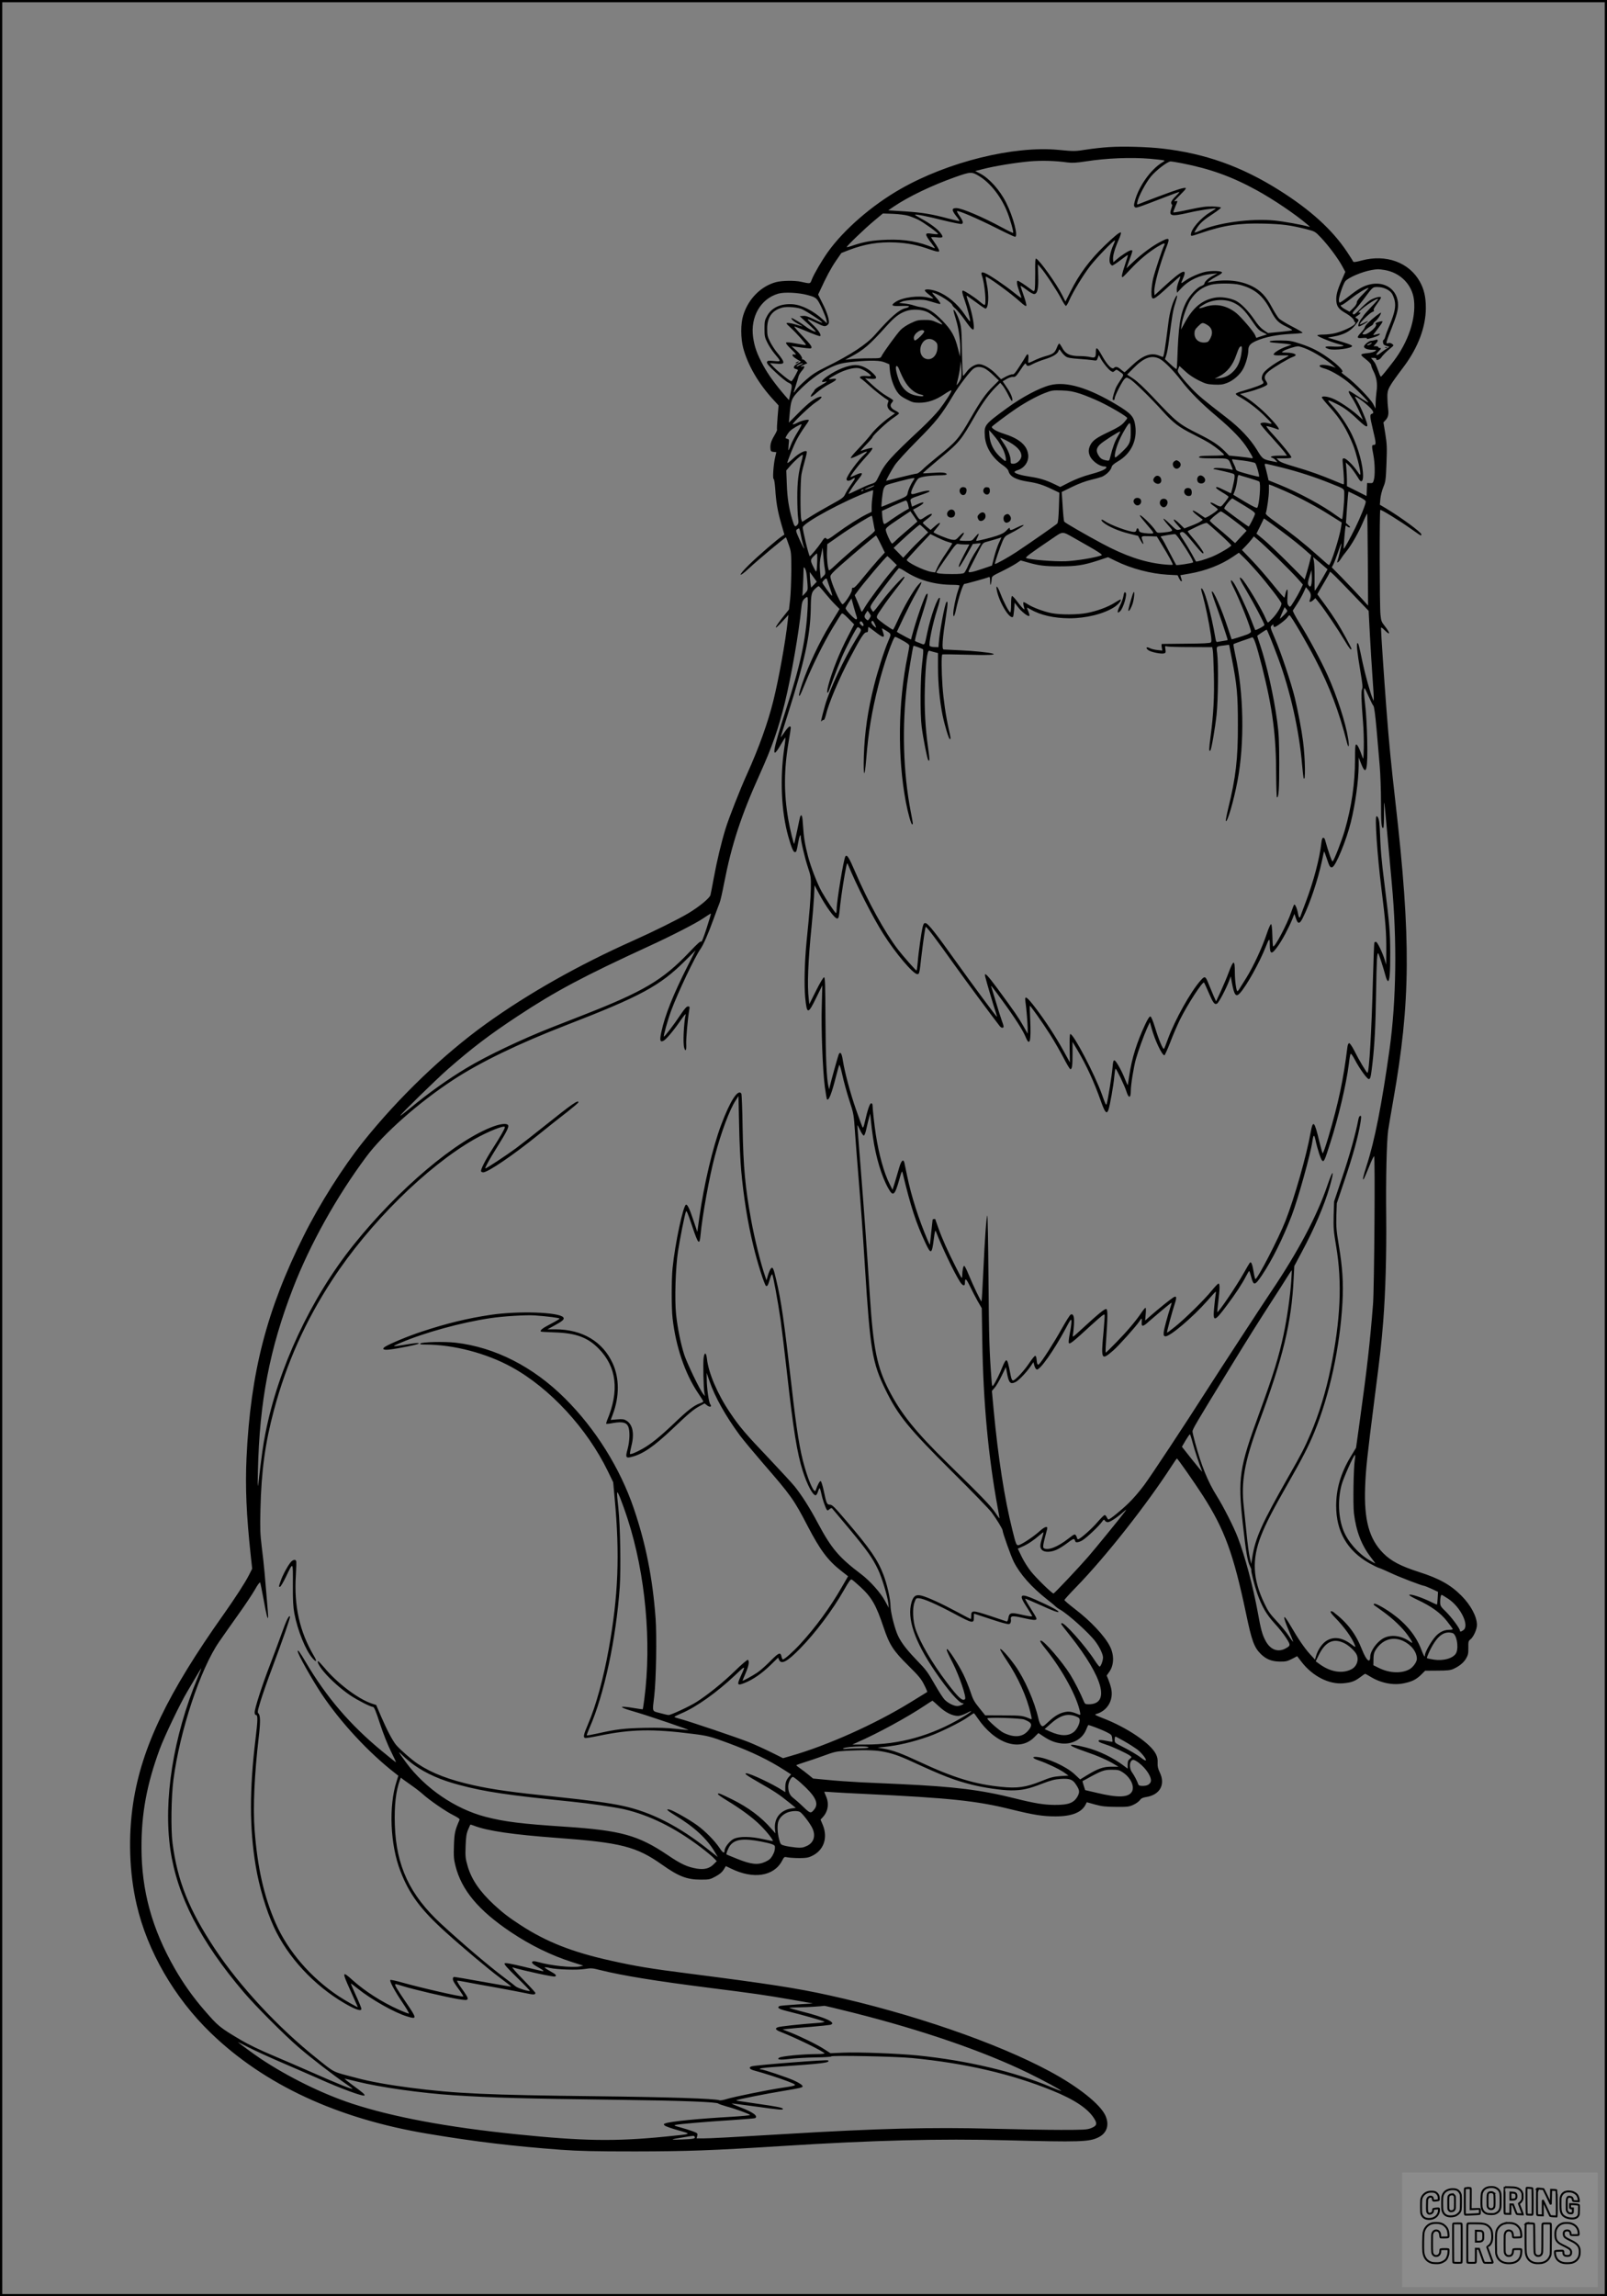 <?xml version="1.0" encoding="UTF-8"?>
<svg xmlns="http://www.w3.org/2000/svg" version="1.0" width="1792pt" height="2560pt" viewBox="0 0 1792 2560" preserveAspectRatio="xMidYMid meet">
  <rect x="0" y="0" width="1792" height="2560" fill="#808080" stroke="none"/>
  <g transform="translate(0.00 0.00) scale(1)">
    <g transform="translate(0,2560) scale(0.1,-0.1)" fill="#000000" stroke="none">
      <path d="M12365 23960 c-66 -4 -174 -16 -240 -26 -142 -22 -141 -22 -320 -5 -499 48 -1232 -133 -1760 -434 -321 -182 -640 -459 -817 -710 -65 -92 -150 -238 -174 -298 -21 -54 -12 -52 -124 -28 -69 15 -209 13 -275 -4 -168 -44 -311 -187 -367 -370 -30 -94 -29 -256 0 -366 52 -193 173 -400 340 -580 l54 -59 -11 -131 c-6 -72 -9 -135 -6 -139 3 -4 -11 -34 -30 -66 -37 -61 -49 -102 -43 -150 2 -24 8 -29 34 -32 l31 -3 -13 -57 c-19 -77 -30 -242 -17 -242 6 0 13 -47 18 -112 9 -145 26 -247 68 -391 l34 -117 -24 -16 c-54 -35 -273 -224 -372 -322 -124 -122 -123 -153 2 -37 97 91 406 349 412 344 2 -3 16 -40 31 -84 27 -77 28 -87 28 -285 -1 -113 -6 -257 -13 -320 l-13 -115 -52 -65 c-116 -144 -129 -185 -21 -68 l67 73 -7 -60 c-25 -236 -102 -660 -162 -900 -60 -242 -162 -526 -292 -813 -76 -167 -204 -493 -239 -607 -48 -155 -98 -364 -132 -550 -17 -93 -34 -181 -38 -195 -10 -34 -128 -131 -247 -202 -110 -66 -389 -204 -615 -305 -609 -272 -1167 -587 -1639 -926 -477 -343 -976 -822 -1372 -1317 -226 -283 -486 -694 -661 -1045 -414 -828 -594 -1524 -639 -2475 -15 -331 -2 -636 47 -1092 l16 -147 -37 -73 c-44 -86 -152 -252 -281 -435 -623 -878 -912 -1478 -1008 -2098 -58 -376 -45 -783 38 -1140 119 -516 420 -1037 827 -1430 598 -578 1413 -956 2424 -1124 534 -89 946 -138 1485 -178 196 -14 362 -18 825 -18 583 1 844 10 1635 60 1024 65 1759 83 2505 64 818 -21 919 -18 1022 32 97 47 127 140 79 245 -59 127 -303 321 -621 492 -593 319 -1541 645 -2458 847 -367 81 -673 128 -1552 241 -441 56 -603 83 -885 146 -429 95 -718 209 -1005 396 -127 82 -201 139 -295 226 -161 149 -253 284 -296 434 -24 85 -26 105 -22 220 4 101 9 138 27 182 13 30 24 56 26 58 1 2 20 -4 41 -12 150 -58 431 -99 929 -136 708 -52 882 -96 1167 -298 187 -132 278 -167 433 -167 95 0 103 2 164 35 45 24 72 47 90 75 l25 41 56 -27 c249 -123 479 -88 571 86 24 46 24 46 64 38 22 -4 81 -8 130 -8 70 0 100 5 135 22 135 62 185 202 125 348 l-25 59 24 26 c60 64 74 152 37 235 -12 27 -20 49 -19 50 2 1 48 -2 103 -6 55 -4 206 -12 335 -18 966 -46 1258 -77 1642 -172 256 -63 356 -79 499 -79 179 0 289 43 334 130 l14 28 93 -26 c77 -21 117 -25 233 -26 127 -1 145 1 193 23 29 13 61 36 72 51 15 21 31 29 67 35 157 23 222 139 156 275 -20 42 -26 67 -24 107 2 38 -3 66 -19 97 -57 118 -321 297 -594 402 -84 33 -94 39 -73 45 125 34 197 155 168 285 -7 32 -22 77 -32 101 l-18 43 30 43 c53 75 55 190 4 287 -59 114 -215 280 -387 411 -65 50 -118 95 -118 101 0 6 60 72 133 147 326 335 784 916 1063 1348 29 46 56 83 58 83 8 0 195 -267 289 -413 243 -379 341 -647 482 -1315 63 -303 90 -377 163 -450 60 -60 123 -85 213 -86 65 -1 83 3 135 29 l59 31 50 -65 c122 -158 306 -252 466 -237 87 8 124 21 186 67 29 22 54 39 56 39 3 0 31 -16 63 -35 115 -70 253 -96 370 -71 90 18 138 43 193 97 l43 43 137 1 c109 0 144 4 176 18 68 31 115 69 143 116 23 40 27 57 26 121 -1 68 1 76 24 94 34 27 72 112 72 161 -1 93 -68 219 -173 325 -121 122 -247 192 -475 265 -205 66 -309 121 -397 209 -157 159 -215 368 -202 736 7 199 22 338 106 997 67 521 74 587 96 856 25 323 37 736 33 1161 -5 435 5 841 22 966 6 41 31 188 55 325 196 1102 201 1801 25 3340 -49 431 -69 632 -100 1035 -26 343 -60 842 -60 895 0 15 9 11 45 -25 59 -58 60 -31 1 45 -41 51 -45 63 -52 133 -10 93 -12 1158 -2 1167 8 8 213 -119 350 -216 53 -38 99 -69 102 -69 3 0 6 6 6 13 0 22 -231 192 -399 292 l-64 38 6 66 c3 37 18 94 33 131 25 60 28 80 35 265 7 178 5 214 -13 328 l-21 128 21 22 c32 34 40 67 31 132 -4 33 -8 91 -8 129 -1 88 10 108 185 341 158 212 244 441 244 653 0 121 -20 208 -67 292 -120 215 -377 309 -648 236 -58 -16 -91 -21 -94 -14 -2 6 -34 56 -71 112 -166 248 -409 468 -759 688 -420 264 -827 408 -1301 462 -170 19 -439 27 -595 16z m460 -130 c66 -6 131 -13 144 -16 24 -5 24 -6 -10 -26 -127 -77 -261 -266 -304 -429 -12 -44 -12 -56 -1 -67 14 -14 20 -12 329 107 87 34 162 61 168 61 5 0 -14 -22 -41 -48 -30 -29 -50 -57 -50 -70 0 -12 4 -22 9 -22 5 0 2 -19 -7 -43 -31 -87 -6 -94 195 -48 109 26 292 53 301 46 1 -1 -28 -21 -65 -43 -103 -61 -213 -188 -213 -247 0 -20 2 -20 106 15 259 89 429 114 707 107 207 -5 295 -17 475 -62 96 -25 97 -26 161 -93 83 -87 189 -229 236 -315 l37 -68 -40 -92 c-51 -116 -66 -174 -60 -238 6 -57 29 -87 98 -127 55 -31 100 -71 100 -89 0 -7 5 -13 10 -13 7 0 7 -6 0 -20 -14 -26 -139 -85 -220 -104 -36 -9 -95 -16 -132 -16 -38 0 -68 -4 -68 -9 0 -12 151 -74 235 -96 68 -18 69 -19 36 -26 -19 -4 -67 -5 -108 -2 -80 5 -97 -8 -36 -28 61 -20 269 8 260 35 -3 10 -55 29 -207 73 l-65 19 70 13 c106 19 175 54 229 116 25 30 46 58 46 64 0 6 -9 15 -21 22 -21 11 -20 11 10 30 17 10 31 24 31 29 0 6 -5 8 -11 4 -7 -4 -10 -2 -8 4 11 31 202 163 216 149 3 -3 -30 -42 -73 -86 -43 -45 -82 -89 -88 -99 -5 -9 -16 -26 -26 -37 -9 -11 -22 -35 -28 -52 -14 -42 -3 -42 63 -3 57 34 50 41 -9 9 -21 -11 -40 -18 -43 -15 -9 9 107 124 138 137 19 7 26 15 19 19 -8 5 3 28 34 70 25 34 46 67 46 72 0 20 -82 -2 -129 -34 -25 -18 -74 -61 -108 -97 -49 -51 -65 -63 -75 -53 -9 9 -4 20 23 50 20 20 61 71 92 112 107 144 103 140 160 140 61 0 129 -30 157 -70 11 -15 25 -51 32 -80 15 -66 1 -136 -53 -268 -23 -53 -46 -114 -51 -134 -6 -21 -15 -38 -20 -38 -5 0 -8 -12 -6 -27 2 -22 11 -30 37 -39 l35 -11 -30 -19 c-16 -10 -46 -31 -66 -47 -48 -38 -68 -31 -29 11 35 36 37 42 16 42 -8 0 -15 5 -15 10 0 6 -12 10 -27 10 l-27 0 26 28 c32 34 27 55 -8 41 -14 -5 -35 -9 -47 -9 -21 0 -77 -46 -77 -63 0 -21 38 -36 90 -37 52 0 54 -1 32 -16 -12 -8 -48 -18 -80 -21 -90 -9 -92 -14 -23 -67 36 -28 61 -55 61 -66 0 -10 11 -40 25 -67 36 -69 48 -145 35 -229 -5 -38 -10 -96 -10 -129 l-1 -60 -26 50 c-30 58 -207 240 -302 309 -35 25 -58 46 -52 46 41 0 -33 80 -154 165 -95 68 -182 112 -300 151 -99 33 -121 37 -222 38 -70 1 -116 -3 -123 -10 -8 -8 14 -13 82 -18 51 -4 108 -9 127 -13 l34 -6 -62 -22 c-74 -27 -144 -72 -138 -88 3 -8 29 -11 86 -9 44 1 81 0 81 -3 0 -2 -28 -19 -62 -36 -80 -40 -178 -109 -212 -149 -27 -33 -34 -78 -15 -97 7 -7 9 -18 6 -25 -5 -14 -98 -49 -234 -88 -40 -11 -73 -25 -73 -31 0 -5 14 -18 31 -27 93 -52 191 -124 275 -204 52 -50 94 -94 94 -98 0 -5 -16 -4 -36 1 -43 12 -89 8 -89 -7 0 -7 53 -70 117 -140 65 -71 131 -148 149 -171 l31 -43 -86 0 c-81 0 -118 -12 -77 -25 10 -3 27 -15 37 -27 l19 -21 -35 6 c-126 24 -130 26 -193 131 -74 121 -191 246 -340 360 -257 198 -311 244 -385 321 -42 44 -97 106 -121 138 -41 54 -43 59 -31 87 l12 30 63 -58 c39 -37 94 -74 150 -102 80 -40 98 -44 174 -48 70 -3 96 0 143 18 69 26 145 91 180 157 30 54 58 154 58 204 0 55 20 78 92 110 94 41 229 68 380 76 71 3 131 9 133 13 3 4 -49 35 -115 69 -66 34 -132 75 -148 90 -15 16 -52 74 -81 129 -61 116 -124 183 -217 230 -131 66 -302 83 -471 47 l-28 -6 25 21 c14 12 51 35 83 52 32 16 57 34 54 41 -5 17 -110 21 -182 7 -67 -13 -182 -64 -234 -104 -19 -14 -36 -24 -38 -22 -2 1 6 23 17 47 58 129 -4 103 -215 -91 l-100 -92 -3 32 c-7 68 57 304 142 523 33 87 23 92 -76 40 -91 -48 -200 -128 -300 -222 l-77 -72 28 78 c45 123 45 123 24 123 -20 0 -108 -56 -163 -104 l-35 -30 -3 32 c-4 40 19 120 63 220 19 42 29 79 24 80 -14 6 -71 -40 -187 -152 -160 -155 -277 -311 -374 -505 l-57 -113 -37 73 c-63 126 -255 394 -291 406 -8 3 -11 -42 -9 -164 0 -92 -2 -176 -7 -187 -7 -17 -10 -16 -44 10 -59 45 -134 94 -144 94 -16 0 -9 -48 16 -116 14 -36 25 -70 25 -75 0 -5 -39 23 -87 62 -101 81 -267 193 -318 214 -39 17 -49 8 -35 -29 30 -81 53 -326 29 -326 -6 0 -34 20 -63 45 -51 43 -162 115 -178 115 -14 0 -9 -30 17 -101 30 -83 67 -227 63 -241 -2 -6 -29 28 -60 75 -80 119 -194 215 -306 257 -64 24 -133 31 -139 14 -2 -7 19 -28 47 -49 28 -21 49 -39 46 -42 -2 -2 -24 1 -47 7 -109 30 -290 7 -372 -46 -59 -39 -45 -50 63 -45 62 2 90 0 86 -7 -3 -6 -19 -13 -36 -17 -73 -16 -167 -98 -339 -293 -95 -110 -273 -227 -551 -364 -106 -52 -154 -83 -222 -143 -48 -42 -99 -92 -113 -113 -31 -45 -31 -43 -1 49 13 41 26 86 30 101 3 15 20 43 36 62 35 39 39 60 10 51 -34 -11 -22 4 17 20 l36 15 -23 25 c-13 13 -28 22 -34 18 -6 -3 -8 -3 -4 2 12 13 -19 61 -69 104 l-47 42 40 -6 c110 -16 170 -22 177 -18 19 11 0 39 -94 137 -56 58 -97 106 -91 106 5 0 43 -14 83 -31 151 -63 200 -81 206 -75 14 14 -25 72 -90 132 -77 71 -71 72 61 7 60 -30 77 -34 96 -25 13 6 25 19 28 29 9 33 -20 124 -71 223 l-48 96 21 44 c69 151 122 250 176 329 l62 90 81 32 c180 69 334 94 521 86 142 -7 247 -28 389 -79 58 -20 91 -28 98 -21 7 7 -6 33 -36 79 -26 38 -49 73 -52 77 -2 4 25 5 61 1 75 -8 81 -1 42 51 -34 44 -117 106 -209 155 -43 23 -76 44 -74 46 7 8 141 -18 318 -63 103 -25 194 -43 204 -40 21 9 13 37 -28 94 -17 24 -28 46 -25 49 11 11 225 -81 428 -183 112 -57 211 -103 219 -103 38 0 -19 220 -99 380 -71 142 -190 274 -294 327 l-51 26 90 23 c122 32 362 71 520 85 129 11 284 7 418 -12 54 -7 94 -5 200 11 237 37 505 48 722 30z m354 -50 c316 -62 556 -148 835 -301 189 -104 429 -266 566 -383 31 -26 32 -29 10 -22 -69 20 -274 57 -373 67 -267 27 -643 -24 -844 -116 -29 -13 -53 -20 -53 -16 0 4 14 29 31 55 36 53 75 87 187 160 42 28 77 56 77 61 0 6 -39 11 -90 13 -74 2 -121 -4 -262 -34 -95 -21 -175 -35 -178 -32 -3 3 6 30 20 62 30 69 30 70 4 63 -19 -5 -19 -3 7 25 16 17 48 50 72 74 24 23 39 44 35 47 -16 10 -91 -14 -303 -93 -113 -43 -214 -81 -224 -86 -17 -7 -19 -4 -12 27 12 60 93 212 150 281 60 72 186 168 220 168 12 0 68 -9 125 -20z m-2261 -143 c119 -72 235 -215 306 -381 37 -86 82 -243 73 -252 -2 -3 -58 24 -124 60 -214 116 -448 216 -508 216 -57 0 -55 -24 8 -102 17 -21 28 -40 26 -42 -2 -2 -53 9 -114 25 -198 53 -297 69 -490 82 l-190 12 60 41 c165 112 428 238 690 331 169 59 181 60 263 10z m-788 -443 c30 -9 80 -29 110 -44 62 -31 220 -145 220 -158 0 -5 -27 -4 -61 1 -94 15 -95 3 -2 -118 28 -36 33 -47 18 -40 -164 71 -322 99 -525 92 -160 -6 -250 -21 -373 -62 -39 -14 -73 -23 -75 -20 -7 6 202 208 305 293 l98 82 115 -4 c64 -3 139 -12 170 -22z m2285 -326 c-35 -77 -52 -170 -37 -202 6 -14 18 -26 25 -26 8 0 49 27 92 60 43 33 80 59 82 57 2 -2 -12 -51 -32 -109 -35 -106 -42 -138 -27 -138 4 0 44 40 89 89 95 102 203 192 303 252 72 43 89 45 71 11 -19 -35 -102 -286 -122 -367 -10 -44 -19 -111 -19 -148 0 -111 10 -107 205 72 61 55 113 101 116 101 4 0 -4 -27 -18 -60 -13 -34 -23 -75 -21 -92 l3 -32 53 56 c82 86 202 142 331 154 l66 6 -50 -26 c-52 -27 -95 -68 -95 -90 0 -6 -15 -17 -33 -24 -51 -18 -134 -108 -173 -187 -64 -132 -84 -264 -96 -647 -2 -47 -5 -89 -8 -92 -3 -3 -34 21 -67 52 l-62 58 14 42 c8 23 22 97 30 164 36 282 45 337 69 412 30 91 29 120 -1 61 -33 -63 -60 -162 -73 -265 -38 -302 -52 -390 -64 -390 -2 0 -20 7 -39 15 -92 38 -184 4 -306 -112 -42 -40 -78 -73 -81 -73 -3 1 -21 14 -40 30 -36 32 -59 37 -77 19 -24 -24 -77 31 -142 149 -45 81 -61 89 -61 30 0 -63 -8 -71 -61 -59 -24 6 -76 11 -114 11 -118 0 -166 24 -206 103 -11 20 -23 37 -28 37 -4 0 -16 -20 -25 -44 -23 -59 -41 -73 -125 -96 -40 -11 -99 -34 -131 -50 -31 -16 -60 -27 -63 -24 -2 3 -2 25 1 49 5 49 -9 60 -29 23 -7 -13 -38 -64 -71 -114 -44 -69 -63 -91 -76 -87 -10 2 -43 -9 -74 -25 l-55 -30 -59 61 c-61 62 -139 107 -187 107 -44 0 -103 -36 -138 -85 -18 -25 -36 -45 -40 -45 -4 0 -9 120 -12 268 -3 234 -7 275 -25 335 -21 69 -63 148 -69 130 -2 -5 10 -51 26 -101 32 -98 55 -266 49 -362 l-3 -55 -22 87 c-34 139 -73 209 -174 313 -95 98 -161 139 -240 151 -24 3 -60 12 -80 19 -20 8 -65 17 -100 21 l-64 7 35 15 c20 9 79 17 140 19 87 4 117 1 175 -17 120 -36 119 -36 105 -10 -7 13 -31 43 -54 68 -36 40 -38 44 -16 37 65 -20 210 -114 210 -137 0 -5 16 -23 36 -40 19 -17 67 -75 105 -129 78 -110 99 -126 99 -76 -1 59 -27 181 -58 270 -27 78 -29 87 -12 75 10 -7 57 -41 104 -75 46 -35 89 -63 95 -63 34 0 42 145 15 275 -9 42 -14 78 -12 80 11 11 280 -184 385 -280 45 -41 65 -53 68 -42 3 7 -10 58 -30 113 -19 54 -35 103 -35 107 0 4 30 -15 67 -43 40 -31 75 -50 88 -48 35 5 47 67 42 207 l-4 125 34 -40 c52 -60 183 -259 228 -346 22 -43 45 -78 51 -78 6 0 24 28 38 63 42 95 155 281 234 383 66 85 257 284 274 284 4 0 -4 -24 -17 -52z m3024 -278 c178 -29 311 -166 329 -338 22 -206 -64 -464 -227 -678 -79 -103 -136 -173 -142 -173 -4 -1 -14 20 -23 47 -35 94 -40 105 -64 133 l-24 29 31 0 c19 0 30 -5 28 -12 -4 -21 37 -11 53 13 21 30 58 68 105 106 39 32 40 33 20 48 -12 10 -29 14 -44 10 -21 -6 -23 -4 -16 22 3 15 27 79 52 141 54 136 73 202 73 261 0 170 -147 274 -323 228 -71 -19 -121 -48 -233 -136 -48 -38 -92 -67 -96 -65 -4 3 -8 16 -8 29 0 38 48 180 71 209 32 41 190 108 297 126 67 11 70 11 141 0z m-1614 -165 c164 -42 261 -122 343 -283 57 -110 84 -139 179 -185 35 -17 63 -34 63 -38 0 -3 -61 -12 -135 -19 l-135 -13 -49 33 c-32 22 -67 61 -102 114 -69 102 -152 186 -210 214 -70 32 -165 46 -233 33 -144 -27 -244 -111 -337 -283 l-40 -73 7 50 c9 76 60 219 97 278 59 92 136 149 232 173 72 18 249 17 320 -1z m1374 -104 c-47 -47 -69 -77 -69 -93 0 -15 -15 -39 -40 -63 l-41 -40 -46 25 c-46 25 -67 50 -41 50 7 0 54 32 103 71 76 60 172 119 196 119 4 0 -24 -31 -62 -69z m-6191 -11 c68 -18 87 -28 108 -55 29 -38 91 -179 101 -227 l6 -33 -44 40 c-110 101 -237 165 -339 173 -133 9 -234 -36 -285 -129 -27 -49 -30 -63 -30 -144 0 -82 3 -97 32 -155 18 -36 53 -90 78 -120 79 -94 79 -93 -4 -85 -63 6 -72 5 -78 -11 -5 -14 16 -40 95 -114 56 -53 120 -105 142 -115 46 -21 46 -24 24 -124 l-16 -72 -37 42 c-119 138 -193 241 -248 341 -71 131 -99 208 -115 318 -32 228 84 429 280 486 69 20 228 12 330 -16z m4747 -84 c75 -35 125 -84 204 -200 60 -88 78 -108 120 -129 l50 -25 -60 -19 -60 -20 -13 31 c-17 40 -154 200 -209 245 -108 87 -230 111 -354 69 -80 -27 -81 -15 -4 30 94 55 229 63 326 18z m-4807 -75 c61 -31 205 -125 221 -145 8 -9 -27 3 -81 29 -72 35 -104 46 -133 43 l-37 -3 33 -31 c19 -17 60 -55 92 -84 31 -29 56 -55 54 -57 -8 -7 -74 26 -117 60 -25 19 -71 49 -104 67 -52 30 -57 31 -47 12 7 -12 37 -35 69 -52 68 -35 66 -36 -18 -10 -65 20 -110 25 -110 14 0 -3 23 -27 51 -52 58 -52 173 -182 166 -188 -2 -3 -51 5 -108 16 -67 13 -107 16 -113 10 -6 -6 14 -32 57 -73 51 -49 61 -63 43 -60 -45 9 -37 -16 14 -48 l52 -32 -39 -21 c-47 -26 -54 -51 -18 -60 15 -4 25 -10 23 -14 -36 -76 -65 -122 -74 -122 -16 0 -146 105 -199 160 l-40 42 65 -6 c82 -8 98 0 77 40 -9 16 -36 54 -62 84 -25 30 -60 84 -78 120 -28 57 -32 74 -32 145 0 129 55 206 170 236 53 14 178 3 223 -20z m1396 -31 c44 -21 172 -128 163 -137 -2 -2 -30 9 -63 24 -48 22 -73 27 -136 26 -67 0 -87 -5 -152 -36 -41 -19 -92 -53 -113 -75 -42 -43 -195 -254 -213 -293 -11 -23 -14 -24 -138 -24 -70 0 -158 -4 -197 -8 l-70 -8 60 32 c147 78 208 130 406 350 86 95 137 134 212 161 70 25 174 20 241 -12z m3104 -134 c66 -34 84 -89 50 -156 -20 -38 -28 -45 -57 -48 -71 -7 -121 34 -121 101 0 32 7 46 39 78 43 43 50 45 89 25z m-3142 -78 c9 -14 -92 -112 -106 -103 -5 3 -10 16 -10 28 1 52 93 112 116 75z m121 -112 c23 -20 28 -32 27 -68 -2 -90 -62 -150 -130 -128 -68 23 -83 124 -28 190 33 39 89 42 131 6z m4859 -31 c-11 -8 -27 -15 -35 -15 -10 1 -7 6 9 15 33 19 50 18 26 0z m-1440 -82 c-10 -93 -36 -160 -79 -209 -48 -55 -102 -84 -170 -90 l-52 -5 48 24 c91 47 154 124 193 239 13 39 29 77 35 84 24 29 32 14 25 -43z m737 21 c82 -36 211 -117 277 -174 l35 -30 -41 14 c-61 21 -139 25 -139 7 0 -9 18 -19 46 -27 67 -17 179 -80 267 -150 79 -63 237 -222 229 -230 -2 -3 -49 25 -103 61 -54 36 -102 65 -106 65 -15 0 -8 -21 21 -63 31 -46 67 -114 106 -202 l24 -56 -57 51 c-80 72 -219 164 -286 189 -61 23 -116 28 -116 10 0 -5 37 -52 83 -102 128 -142 194 -250 268 -434 31 -79 79 -267 79 -313 0 -21 -5 -18 -34 25 -47 70 -124 145 -148 145 -18 0 -19 -5 -14 -57 13 -141 17 -233 9 -233 -5 0 -47 16 -93 36 -149 63 -291 114 -450 160 -111 32 -162 52 -180 69 l-25 25 83 0 c59 0 82 3 82 13 -1 16 -101 141 -206 255 -47 50 -79 92 -71 92 14 0 87 -21 120 -35 41 -17 11 30 -85 131 -98 102 -210 194 -293 240 l-38 21 88 22 c99 25 205 66 216 83 4 7 -2 25 -13 40 -27 39 -18 69 35 112 53 43 219 142 264 157 64 21 24 46 -77 48 -50 1 -53 2 -34 15 28 20 133 54 167 55 16 1 65 -15 110 -35z m-2697 -79 c21 -14 59 -20 144 -26 63 -4 134 -11 158 -15 41 -6 42 -6 53 25 l12 33 22 -41 c31 -54 83 -117 112 -137 23 -14 26 -14 44 2 17 15 20 15 41 1 66 -46 64 -41 26 -99 -19 -29 -41 -64 -48 -78 -19 -36 -49 -138 -42 -144 11 -12 22 -5 22 13 0 27 85 193 110 216 21 19 22 19 58 0 41 -22 229 -206 372 -364 117 -129 178 -175 345 -258 72 -36 155 -81 185 -101 64 -41 150 -112 150 -124 0 -4 -56 -8 -124 -8 -68 0 -131 -3 -140 -6 -44 -17 -1 -24 143 -24 179 0 168 5 204 -88 17 -41 17 -43 0 -38 -50 14 -176 25 -191 16 -10 -5 -14 -10 -9 -10 23 -1 205 -44 220 -52 15 -8 17 -17 12 -56 -6 -42 -35 -162 -39 -162 -1 0 -33 16 -72 35 -38 19 -75 35 -81 35 -29 0 -9 -20 57 -59 39 -23 70 -45 70 -49 -1 -13 -71 -103 -85 -108 -7 -3 -34 6 -59 21 -63 37 -81 26 -23 -14 26 -17 47 -36 47 -40 0 -15 -133 -101 -144 -93 -6 4 -37 24 -68 46 -80 54 -93 40 -18 -19 l63 -49 -22 -17 c-12 -10 -58 -32 -103 -49 l-81 -31 -52 51 c-69 68 -92 61 -30 -7 l46 -52 -26 -7 c-23 -6 -36 2 -96 62 -37 37 -71 65 -75 61 -3 -3 19 -34 50 -69 53 -60 55 -63 33 -71 -12 -5 -51 -11 -88 -14 -61 -5 -66 -4 -81 19 -42 64 -178 195 -178 171 0 -5 36 -51 81 -103 80 -94 81 -95 52 -98 -15 -1 -53 1 -83 5 -45 7 -55 12 -60 31 -6 29 -24 30 -28 2 -2 -13 -11 -20 -25 -20 -57 0 -268 78 -328 121 -40 28 -52 14 -14 -17 54 -44 168 -94 278 -121 l108 -27 26 -48 c29 -53 42 -57 24 -7 -19 54 -18 54 74 51 l85 -3 53 -87 c79 -128 130 -222 124 -228 -3 -3 -53 -1 -111 5 -211 23 -423 95 -678 232 -181 97 -410 229 -420 243 -6 9 -12 71 -23 246 l-6 85 118 58 c75 36 150 64 206 77 48 11 104 27 125 35 48 21 99 71 107 106 5 20 23 37 72 66 144 84 215 230 193 394 -15 104 -43 137 -205 235 -321 193 -565 265 -745 220 -119 -30 -315 -134 -480 -255 -253 -185 -256 -189 -248 -313 8 -124 84 -245 207 -329 29 -20 52 -44 56 -59 16 -63 83 -99 220 -120 102 -15 169 -37 264 -83 l84 -40 -5 -163 c-4 -115 -9 -168 -18 -180 -13 -14 -254 -183 -454 -317 -91 -60 -236 -141 -242 -134 -5 5 57 187 86 255 20 45 30 57 74 79 83 41 171 96 160 100 -6 2 -38 -10 -72 -27 -70 -35 -82 -37 -82 -12 0 13 -9 8 -35 -20 -25 -27 -55 -43 -112 -62 -67 -22 -200 -55 -226 -56 -4 0 2 18 13 40 11 22 17 40 12 40 -5 0 -23 -18 -41 -40 -32 -40 -32 -40 -101 -40 -39 0 -70 3 -70 7 0 3 12 21 26 40 41 54 23 60 -25 8 -43 -46 -45 -47 -90 -41 -40 6 -201 72 -201 83 0 3 16 23 35 46 58 68 44 78 -24 17 l-44 -38 -44 36 c-23 20 -43 39 -43 43 0 4 23 24 50 44 83 61 60 79 -27 20 -57 -39 -56 -39 -106 41 l-26 42 48 26 c95 51 89 76 -6 31 l-53 -24 -11 41 c-13 49 -16 47 108 89 51 17 95 35 98 40 10 15 -46 10 -115 -11 -80 -25 -90 -25 -90 -2 0 26 56 135 79 156 22 20 119 35 242 37 54 1 79 5 76 13 -6 18 -54 22 -161 14 -55 -4 -102 -6 -104 -4 -2 3 75 70 171 150 243 202 244 203 422 511 70 121 146 225 216 296 l53 52 29 -34 c15 -19 44 -68 64 -109 23 -47 38 -69 41 -57 6 28 -17 85 -64 152 l-43 64 44 26 c26 15 56 25 72 23 25 -3 34 6 83 79 46 70 56 80 62 63 10 -26 26 -25 79 4 24 13 84 37 133 52 90 28 140 59 151 95 6 19 9 18 30 -13 13 -19 36 -43 51 -53z m1047 -26 c50 -26 156 -133 240 -244 90 -118 223 -252 387 -390 185 -156 293 -269 358 -375 29 -46 52 -88 52 -93 0 -5 -10 -7 -22 -4 -13 3 -72 11 -132 17 l-110 11 -50 51 c-69 68 -138 114 -286 188 -227 114 -245 128 -514 414 -96 101 -174 175 -218 204 l-69 46 68 69 c121 123 204 152 296 106z m-3064 -40 l48 -20 6 -67 c8 -84 40 -179 81 -240 25 -36 50 -56 105 -84 63 -33 81 -38 141 -38 96 0 185 30 280 95 44 30 80 49 80 42 0 -20 -68 -126 -136 -214 -35 -44 -125 -139 -201 -210 -347 -324 -406 -390 -473 -531 -34 -70 -36 -72 -90 -89 -30 -9 -97 -39 -149 -65 -53 -26 -96 -46 -98 -44 -5 5 71 118 115 171 53 63 42 76 -34 41 -31 -14 -58 -25 -60 -24 -6 7 74 115 142 190 85 93 109 126 101 134 -5 5 -73 -13 -127 -33 -8 -3 18 28 58 69 39 40 72 78 72 84 0 17 161 168 227 212 34 23 65 46 68 52 3 5 -15 20 -40 32 -52 25 -67 58 -41 87 9 10 16 22 16 27 0 5 -33 27 -72 49 -39 22 -109 76 -156 119 l-85 79 49 -5 c91 -10 97 10 22 76 -56 49 -120 76 -177 76 -84 0 -211 -51 -316 -125 -64 -46 -77 -73 -29 -61 39 10 28 -1 -42 -40 -36 -20 -68 -44 -71 -53 -3 -9 -15 -26 -26 -38 -10 -12 -17 -27 -15 -34 2 -7 31 12 68 46 36 31 100 75 143 96 84 43 94 65 23 54 -53 -9 -42 2 54 54 91 49 188 75 243 67 37 -6 110 -48 135 -78 9 -12 2 -14 -47 -10 -63 5 -92 -12 -56 -32 11 -6 51 -40 90 -76 53 -50 157 -131 213 -165 1 -1 -2 -15 -8 -30 -14 -36 5 -75 48 -96 l33 -17 -53 -37 c-88 -63 -174 -143 -219 -203 -24 -31 -86 -102 -138 -156 -58 -60 -91 -101 -83 -103 7 -3 49 14 93 37 85 44 109 47 64 8 -69 -58 -205 -245 -205 -280 0 -21 27 -24 55 -5 50 34 50 21 2 -46 -29 -40 -60 -91 -71 -114 -17 -38 -31 -49 -155 -117 -75 -41 -179 -101 -231 -134 l-95 -60 -9 26 c-14 42 -12 438 2 507 6 33 24 102 38 153 15 51 24 96 20 99 -16 17 -91 -22 -151 -79 -36 -33 -65 -55 -65 -49 0 21 69 192 107 264 20 38 59 100 85 136 26 36 48 70 48 75 0 16 -79 -1 -130 -28 -28 -14 -50 -22 -50 -16 0 19 196 206 257 245 63 40 85 73 41 60 -57 -17 -122 -66 -227 -172 l-114 -115 7 78 c15 173 22 191 100 273 107 110 217 194 331 251 109 54 153 65 305 79 181 16 276 13 329 -10z m842 -190 c-7 -14 -21 -36 -31 -49 -16 -22 -16 -19 0 46 10 38 22 101 26 139 l9 70 5 -90 c4 -65 1 -97 -9 -116z m-1771 169 c-14 -5 -33 -14 -44 -20 -13 -7 -16 -6 -11 2 8 13 43 29 65 29 8 0 4 -5 -10 -11z m1082 -45 c57 -141 97 -203 165 -254 21 -16 53 -31 71 -35 57 -11 51 -28 -8 -20 -100 13 -158 51 -205 131 -24 40 -55 145 -55 184 0 30 18 26 32 -6z m954 2 c19 -8 64 -42 99 -76 l64 -61 -67 -67 c-79 -77 -139 -163 -247 -351 -132 -230 -163 -266 -370 -431 -66 -53 -141 -117 -167 -143 -25 -25 -55 -46 -65 -46 -10 0 -90 -18 -178 -40 -88 -22 -161 -40 -162 -40 -7 0 53 110 94 173 26 39 130 153 251 275 212 213 269 284 400 503 66 110 193 276 229 300 34 23 72 24 119 4z m1069 -284 c55 -18 154 -59 220 -90 129 -62 305 -166 305 -182 0 -5 -17 -28 -37 -50 -28 -31 -70 -57 -160 -100 -143 -67 -187 -98 -214 -150 -21 -43 -24 -75 -8 -116 22 -59 108 -123 164 -123 16 0 25 -5 23 -12 -7 -21 -72 -48 -189 -79 -71 -19 -154 -51 -220 -84 l-106 -54 -64 31 c-98 47 -165 67 -269 83 -103 15 -172 36 -177 52 -2 5 13 15 34 21 79 24 130 101 118 178 -15 103 -101 175 -275 230 -77 25 -130 55 -130 75 0 8 181 143 275 206 108 72 228 137 315 171 80 31 91 32 190 29 85 -3 124 -10 205 -36z m3202 -127 c66 -58 82 -89 52 -97 -26 -7 -24 -29 11 -177 36 -151 37 -170 10 -170 -24 0 -25 -10 -5 -113 17 -90 20 -225 5 -278 -9 -33 -14 -37 -43 -35 l-32 1 -3 -72 -3 -73 -109 55 -110 55 0 63 c0 34 -3 94 -6 132 l-7 70 32 -30 c28 -26 70 -83 115 -157 25 -42 46 -26 46 36 0 118 -50 303 -124 459 -50 105 -148 250 -220 325 -68 71 -61 74 49 19 82 -40 145 -87 242 -180 116 -110 127 -95 55 73 -19 47 -48 107 -64 133 -15 26 -28 50 -28 53 0 12 82 -42 137 -92z m-2638 -294 c1 -117 -10 -145 -91 -222 -39 -38 -75 -68 -80 -68 -7 0 -8 15 -5 38 12 75 50 169 105 264 64 109 70 108 71 -12z m-3713 -4 c-29 -46 -63 -111 -76 -145 -12 -34 -25 -61 -28 -61 -2 0 -1 27 2 61 7 56 6 61 -13 66 -12 3 -21 7 -21 10 0 12 31 61 52 80 27 26 108 73 125 73 6 0 -12 -38 -41 -84z m2235 -103 c16 -23 40 -64 53 -90 27 -55 43 -133 27 -133 -5 0 -35 24 -66 54 -67 66 -103 139 -111 227 l-5 64 36 -40 c20 -22 49 -59 66 -82z m1333 50 c-32 -53 -55 -116 -84 -230 -10 -41 -12 -42 -43 -36 -47 9 -66 21 -87 56 -30 48 -25 81 15 121 30 31 208 145 227 146 3 0 -9 -26 -28 -57z m-1251 -39 c121 -61 177 -118 177 -177 0 -40 -49 -87 -89 -87 -29 0 -31 3 -31 35 0 48 -30 124 -79 195 -23 33 -39 60 -36 60 3 0 29 -12 58 -26z m-2273 -231 c-37 -132 -50 -240 -49 -412 0 -91 4 -193 9 -226 7 -52 5 -63 -12 -80 -23 -24 -30 -16 -54 65 -37 126 -55 240 -60 390 l-6 155 43 50 c47 55 125 125 139 125 5 0 0 -30 -10 -67z m4927 2 c65 -9 123 -21 130 -28 14 -13 50 -143 43 -151 -6 -5 -201 47 -237 63 -13 6 -23 17 -23 24 0 8 -11 35 -24 60 -13 26 -20 47 -15 47 4 0 61 -7 126 -15z m434 -79 c182 -46 364 -105 534 -174 171 -69 155 -54 155 -141 0 -74 -17 -251 -24 -259 -2 -2 -32 17 -66 42 -149 110 -412 252 -630 341 l-124 50 -16 70 c-9 39 -20 80 -24 93 -5 16 -3 22 7 22 7 0 92 -20 188 -44z m-371 -116 c57 -17 108 -34 113 -39 19 -19 1 -252 -22 -290 -6 -9 -42 8 -138 65 l-130 78 18 47 c10 26 21 77 25 112 4 42 11 64 18 62 6 -3 58 -18 116 -35z m-3746 -27 c-29 -45 -54 -100 -62 -139 -7 -36 -9 -38 -147 -95 -77 -32 -142 -59 -144 -59 -7 0 9 153 20 192 5 21 19 43 31 49 24 13 274 78 302 79 18 0 18 -1 0 -27z m4156 -122 c168 -76 347 -172 493 -265 l129 -81 -7 -48 c-14 -108 -116 -427 -136 -427 -4 0 -60 48 -125 107 -150 134 -293 248 -457 365 -91 64 -126 95 -122 106 13 35 35 190 35 253 l0 68 38 -13 c20 -8 89 -37 152 -65z m-4595 61 c-14 -13 -97 -44 -102 -38 -2 2 20 13 49 25 61 23 65 24 53 13z m-115 -46 c0 -2 -7 -7 -16 -10 -8 -3 -12 -2 -9 4 6 10 25 14 25 6z m100 -66 c-5 -36 -10 -90 -10 -120 l0 -56 -55 -27 c-83 -41 -225 -131 -337 -214 -86 -64 -101 -72 -111 -59 -15 20 -25 12 -61 -44 -33 -50 -116 -150 -126 -150 -10 0 -82 296 -78 321 7 52 463 298 743 401 22 8 41 14 42 13 1 0 -2 -30 -7 -65z m5405 3 c68 -34 95 -53 95 -66 0 -26 -60 -176 -117 -292 -58 -118 -124 -237 -129 -232 -4 4 17 250 22 256 3 3 10 -1 16 -7 7 -7 19 -12 27 -12 11 1 7 8 -12 25 l-28 25 12 175 c7 96 14 175 16 175 1 0 46 -21 98 -47z m-1257 -111 c106 -65 121 -78 116 -96 -10 -31 -63 -136 -70 -136 -9 0 -269 191 -272 200 -5 14 80 120 92 113 6 -3 66 -40 134 -81z m-3752 13 l10 -45 -55 -31 c-31 -18 -93 -58 -139 -90 -82 -59 -83 -59 -91 -36 -5 13 -11 48 -13 77 l-3 54 125 58 c69 31 132 57 140 58 10 0 19 -16 26 -45z m104 -189 c0 -1 -48 -43 -107 -93 -60 -50 -121 -105 -137 -122 -17 -17 -34 -31 -38 -31 -12 0 -67 118 -70 150 -3 22 14 36 135 118 l139 93 39 -56 c21 -31 39 -57 39 -59z m3510 28 c63 -47 125 -96 138 -108 l23 -23 -64 -69 -64 -69 -67 60 c-37 33 -100 87 -141 120 -40 33 -74 65 -74 70 -2 11 108 103 124 104 6 0 62 -38 125 -85z m1513 -462 l3 -504 -85 94 c-47 51 -138 147 -202 213 l-118 120 16 30 c9 16 33 79 54 140 20 60 38 103 38 95 1 -16 -33 -164 -44 -192 -13 -33 13 -18 36 20 12 20 40 58 61 83 57 69 139 213 189 332 24 57 45 97 46 88 1 -9 4 -243 6 -519z m-5514 421 c7 -42 15 -81 17 -87 2 -6 -29 -36 -68 -66 -90 -69 -305 -255 -380 -328 -32 -31 -60 -53 -63 -51 -13 14 -26 126 -23 205 l3 87 140 98 c119 84 338 218 356 219 3 0 11 -34 18 -77z m4536 -83 c132 -98 236 -181 307 -246 l40 -35 -12 -52 c-7 -29 -23 -89 -36 -134 l-25 -83 -182 183 c-100 100 -221 215 -269 256 l-87 72 42 84 41 85 26 -17 c14 -9 84 -60 155 -113z m-672 -45 c70 -63 127 -120 127 -125 0 -15 -140 -97 -220 -129 -76 -30 -168 -57 -174 -50 -1 2 -22 40 -46 84 -24 44 -66 113 -93 154 -39 57 -46 75 -36 82 33 21 44 12 171 -143 66 -81 88 -101 88 -80 0 13 -67 106 -124 171 -31 36 -54 67 -51 69 2 3 49 26 102 52 63 30 103 44 113 39 8 -4 72 -60 143 -124z m-3296 63 l43 -43 -78 -75 c-43 -41 -106 -105 -139 -142 l-61 -66 -53 55 -54 55 75 70 c100 94 209 188 217 188 4 0 27 -19 50 -42z m-1377 -70 c7 -40 19 -91 26 -112 27 -74 7 -46 -39 56 -42 94 -45 104 -30 116 9 6 20 12 23 12 4 0 13 -33 20 -72z m3055 -40 c276 -156 317 -182 296 -190 -71 -26 -280 -60 -396 -65 -126 -5 -410 18 -442 36 -13 7 40 47 285 213 131 89 111 88 257 6z m-1415 -39 c25 -7 47 -14 49 -16 2 -1 -28 -50 -68 -108 -40 -57 -84 -130 -98 -161 l-25 -56 -41 6 c-85 14 -284 112 -275 136 2 5 62 71 133 148 l130 138 75 -37 c41 -20 95 -43 120 -50z m2593 15 c83 -119 150 -235 141 -244 -9 -9 -183 -35 -188 -29 -2 2 -36 67 -76 144 -39 77 -78 148 -87 157 -14 16 -13 17 8 22 59 12 135 23 144 21 6 -1 32 -33 58 -71z m-3342 -39 l46 -95 -75 -82 c-41 -46 -117 -136 -169 -200 -64 -80 -98 -115 -108 -111 -11 4 -15 -2 -15 -24 0 -31 -88 -164 -105 -159 -26 6 -135 257 -135 310 0 17 30 50 112 122 149 132 390 334 397 334 3 -1 27 -43 52 -95z m4426 -158 c89 -87 189 -189 222 -226 l60 -68 -28 -60 c-16 -33 -48 -90 -72 -128 -42 -67 -43 -68 -60 -46 -14 17 -16 34 -12 102 4 56 3 80 -4 76 -6 -4 -14 -24 -18 -44 -4 -21 -9 -41 -12 -46 -2 -4 -60 61 -127 145 -68 84 -173 206 -235 270 l-112 117 42 43 c23 24 53 58 66 75 l25 33 51 -43 c28 -23 124 -113 214 -200z m-3108 170 c-16 -35 -40 -106 -53 -158 l-24 -94 -108 -37 c-109 -37 -154 -46 -154 -29 0 5 28 62 62 127 33 66 70 136 81 157 12 24 28 39 46 43 21 5 171 49 178 53 1 1 -11 -28 -28 -62z m-252 -85 c-30 -44 -69 -116 -87 -159 -18 -43 -40 -84 -49 -90 -10 -9 -53 -13 -132 -13 -123 0 -182 7 -177 21 2 5 52 79 112 165 93 134 111 155 130 150 11 -3 45 -6 74 -6 l52 0 -54 -102 c-57 -109 -73 -148 -59 -148 5 0 41 57 80 128 l71 127 43 5 c24 3 45 5 46 4 2 0 -21 -37 -50 -82z m-1689 -204 c8 -55 8 -58 -19 -84 l-27 -26 -7 76 c-8 78 -3 135 18 221 l11 50 7 -90 c4 -49 11 -116 17 -147z m4821 -33 c119 -136 271 -334 271 -353 0 -30 -43 -103 -92 -157 -28 -30 -54 -55 -58 -55 -4 0 -15 19 -25 43 -38 95 -230 414 -269 447 -39 32 -23 -9 57 -142 78 -132 197 -357 197 -375 0 -12 -98 -64 -103 -56 -3 5 -24 58 -47 118 -52 135 -169 381 -198 415 -35 43 -35 15 1 -56 75 -149 197 -457 197 -496 0 -9 -19 -22 -42 -31 -53 -20 -172 -57 -174 -54 -1 1 -18 54 -39 117 -73 225 -171 446 -182 413 -2 -6 16 -64 40 -129 41 -109 137 -396 137 -408 0 -3 -21 -8 -47 -11 -27 -4 -56 -9 -65 -11 -13 -4 -18 4 -23 33 -53 308 -133 589 -161 561 -2 -3 7 -42 21 -89 26 -92 67 -288 86 -417 10 -64 10 -85 1 -94 -9 -9 -88 -13 -275 -14 -144 -2 -266 -3 -271 -3 -4 -1 -5 -17 -1 -37 l6 -37 -54 6 c-30 3 -69 12 -85 21 -39 20 -51 4 -17 -22 28 -22 146 -46 177 -36 17 5 19 12 14 45 -6 39 -6 39 21 32 16 -4 134 -7 265 -7 l236 -1 6 -35 c4 -19 9 -138 12 -265 7 -249 -4 -449 -37 -699 -18 -139 -19 -169 -2 -153 12 13 52 243 69 397 18 171 22 567 7 687 -10 81 -16 76 83 88 l50 7 32 -163 c56 -288 66 -393 66 -729 1 -381 -23 -587 -108 -933 -18 -75 -30 -140 -26 -142 18 -11 87 226 129 445 81 425 71 988 -25 1414 -13 60 -22 112 -18 115 3 3 47 20 97 37 51 17 99 34 108 38 20 9 47 -71 113 -329 118 -467 157 -768 157 -1212 1 -134 5 -243 9 -243 19 0 25 88 25 380 -1 258 -4 330 -23 470 -38 281 -115 626 -188 843 -19 55 -34 104 -34 107 0 6 96 70 105 70 5 0 62 -140 126 -311 136 -365 236 -809 269 -1194 6 -71 14 -137 16 -145 24 -72 20 211 -6 410 -16 126 -57 338 -91 480 -40 164 -153 503 -222 662 -53 124 -54 127 -36 144 17 16 19 16 19 1 0 -10 6 -17 14 -17 19 0 128 83 144 109 7 12 16 21 22 21 14 0 189 -298 291 -496 157 -302 260 -574 349 -921 19 -75 28 -46 13 45 -27 173 -123 469 -228 703 -71 158 -214 425 -316 586 -43 69 -75 131 -72 137 4 6 27 42 51 79 24 37 55 93 69 124 l26 57 29 -35 c29 -34 32 -62 13 -111 -10 -25 13 -23 41 3 l22 21 47 -59 c63 -79 209 -296 280 -415 50 -85 75 -115 75 -91 0 12 -106 208 -163 299 -31 49 -92 139 -136 198 -45 60 -81 110 -81 111 0 2 32 56 70 121 39 65 70 122 70 128 0 13 69 -55 272 -267 l160 -167 14 -268 c8 -147 21 -359 29 -471 8 -112 15 -218 14 -235 l-1 -31 -14 34 c-23 53 -80 258 -109 393 -43 205 -47 218 -57 218 -15 0 -4 -101 32 -315 24 -140 28 -180 19 -197 -12 -23 -9 -125 11 -378 6 -74 10 -198 8 -275 -3 -133 -4 -138 -17 -100 -29 84 -54 135 -67 135 -11 0 -14 -32 -14 -168 0 -264 -38 -526 -115 -792 -34 -115 -115 -324 -134 -343 -8 -8 -45 96 -87 246 -3 9 -11 17 -19 17 -9 0 -16 -19 -20 -57 -20 -176 -87 -428 -171 -651 -31 -81 -58 -155 -61 -164 -9 -30 -21 -20 -28 25 -10 57 -34 113 -44 101 -4 -5 -18 -40 -31 -79 -44 -135 -193 -416 -204 -384 -3 8 -7 65 -8 128 -2 72 -7 116 -14 118 -6 2 -27 -44 -48 -107 -49 -149 -148 -362 -227 -490 -91 -147 -93 -150 -100 -150 -13 0 -29 117 -29 211 0 144 -15 142 -70 -6 -18 -49 -57 -142 -86 -205 l-53 -114 -29 64 c-15 36 -39 92 -52 125 -37 95 -44 98 -91 45 -112 -126 -285 -436 -364 -650 -21 -58 -41 -109 -45 -113 -11 -12 -60 105 -100 238 -24 77 -42 121 -52 123 -9 2 -28 -26 -56 -85 -94 -200 -151 -382 -178 -567 -9 -61 -17 -112 -18 -114 -2 -1 -15 28 -30 65 -38 97 -100 207 -118 211 -12 2 -17 -13 -22 -80 -7 -83 -49 -347 -64 -402 -7 -25 -13 -14 -55 105 -79 221 -318 677 -352 671 -6 -2 -9 -60 -7 -160 l3 -157 -69 125 c-88 160 -200 332 -314 482 -98 128 -124 146 -114 76 12 -79 25 -242 26 -303 l0 -59 -51 89 c-54 95 -94 153 -283 410 -118 160 -154 195 -140 138 13 -56 94 -329 114 -387 11 -33 19 -61 17 -62 -4 -4 -278 366 -460 621 -215 302 -307 419 -334 423 -18 3 -24 -4 -33 -38 -15 -57 -48 -287 -56 -397 -4 -51 -10 -93 -14 -93 -8 0 -153 164 -207 235 -147 192 -333 530 -479 870 -66 155 -91 194 -107 167 -20 -31 -97 -501 -97 -587 0 -25 -4 -45 -8 -45 -9 0 -112 155 -160 241 -48 86 -120 271 -152 393 -35 136 -47 209 -56 349 -6 98 -13 123 -29 98 -3 -5 -19 -76 -35 -157 -17 -81 -32 -149 -33 -151 -7 -7 -47 157 -67 273 -50 292 -49 553 5 869 29 175 29 165 10 165 -8 0 -33 -27 -55 -60 -22 -33 -42 -60 -44 -60 -2 0 35 118 81 263 185 582 248 873 254 1167 2 161 8 187 46 223 18 18 37 32 42 32 5 0 38 -36 73 -80 36 -44 86 -101 113 -127 l47 -47 -19 -33 c-11 -18 -51 -82 -88 -143 -119 -195 -242 -457 -311 -661 -34 -101 -43 -147 -25 -128 5 5 33 68 61 139 76 189 205 449 305 615 48 80 93 151 99 157 9 10 26 -1 76 -52 l65 -66 -71 -137 c-40 -75 -97 -200 -127 -277 -78 -195 -126 -378 -92 -343 3 3 28 67 55 143 28 75 71 185 96 244 52 121 160 327 176 337 5 4 18 -2 28 -12 18 -19 17 -22 -46 -124 -132 -214 -295 -561 -343 -732 -43 -154 -52 -196 -38 -177 7 9 17 14 22 12 6 -2 16 23 24 54 30 129 149 412 275 649 111 211 151 274 176 274 16 0 20 7 20 30 0 17 2 30 5 30 3 0 37 -25 76 -55 81 -63 103 -69 93 -27 -4 15 -11 37 -15 49 -8 23 -8 23 34 -3 70 -44 68 -37 32 -122 -47 -111 -119 -336 -159 -498 -69 -275 -104 -516 -113 -781 -7 -236 8 -261 26 -40 24 303 62 535 137 829 56 226 165 538 186 538 6 0 44 -18 84 -41 50 -27 74 -46 74 -59 0 -10 -9 -60 -19 -111 -107 -521 -114 -1129 -20 -1629 24 -126 59 -250 70 -250 12 0 12 -2 -15 140 -85 441 -99 952 -41 1425 15 117 65 416 71 424 4 5 96 -29 107 -39 5 -4 1 -70 -9 -146 -22 -171 -25 -569 -6 -719 17 -130 62 -357 73 -369 17 -19 17 2 -1 133 -32 223 -43 439 -37 666 8 279 26 428 50 420 6 -2 31 -9 55 -15 l42 -11 0 -162 c0 -173 19 -373 50 -527 24 -116 70 -270 82 -270 11 0 11 9 -12 110 -33 148 -59 326 -70 480 -12 174 -13 347 -2 354 4 2 127 1 272 -3 237 -7 337 -3 290 12 -42 13 -204 30 -360 37 -96 5 -181 9 -187 9 -23 2 -14 120 28 389 19 121 20 156 3 140 -18 -19 -78 -336 -86 -463 l-3 -40 -43 1 c-23 0 -48 6 -54 12 -16 16 32 250 83 407 24 76 35 123 29 129 -21 21 -100 -197 -140 -389 -32 -150 -23 -138 -82 -115 -28 10 -52 21 -54 23 -7 7 34 157 93 339 51 162 60 209 33 182 -21 -21 -117 -297 -160 -461 l-11 -43 -50 25 c-27 14 -63 34 -79 43 l-29 18 78 165 c43 90 103 208 134 262 73 128 81 157 25 95 -51 -57 -168 -259 -228 -397 -25 -55 -48 -101 -52 -101 -14 0 -162 106 -175 126 -12 19 -7 30 57 122 38 57 103 144 143 195 87 109 113 147 100 147 -19 0 -168 -164 -253 -277 -46 -62 -87 -113 -92 -113 -4 0 -14 13 -23 30 -15 29 -15 30 66 142 67 92 206 274 240 312 4 5 32 -8 63 -28 156 -103 335 -155 539 -156 42 0 77 -4 77 -8 0 -5 -9 -35 -20 -66 -22 -65 -50 -203 -50 -247 0 -55 16 -29 33 56 27 125 76 275 91 275 14 0 242 63 269 75 15 6 17 1 18 -46 1 -42 3 -49 9 -29 4 14 8 39 9 56 1 29 7 34 117 87 63 31 135 71 160 88 l46 31 71 -20 c126 -37 198 -46 362 -46 186 0 265 12 426 64 l115 38 90 -44 c169 -83 386 -140 572 -151 l114 -6 16 -34 c9 -18 19 -33 24 -33 10 0 10 -1 -1 36 l-9 31 102 18 c181 31 355 99 486 189 l65 44 58 -56 c33 -32 98 -102 146 -157z m-4906 113 c-6 -128 -6 -129 -35 -73 -44 85 -44 93 -7 131 18 19 36 34 39 34 3 0 5 -42 3 -92z m837 12 l51 -50 -62 -72 c-82 -95 -256 -330 -294 -396 -16 -29 -32 -52 -35 -52 -3 0 -10 15 -16 33 -7 17 -23 59 -37 91 l-26 60 22 30 c62 89 330 406 343 406 1 0 26 -22 54 -50z m4809 -58 l45 -39 -69 -121 c-38 -67 -71 -120 -73 -117 -3 3 -4 67 -3 142 1 76 -2 159 -7 185 l-9 48 36 -30 c20 -16 56 -47 80 -68z m-5765 -90 c4 -26 8 -78 11 -115 4 -64 3 -69 -26 -100 l-31 -32 6 109 c3 60 6 134 6 165 1 50 2 54 14 38 8 -10 17 -40 20 -65z m5631 -109 c-7 -38 -19 -42 -35 -13 -8 15 -5 37 12 92 l23 73 3 -60 c2 -33 0 -75 -3 -92z m-5548 -11 l-32 -33 -7 48 c-3 26 -7 66 -7 87 l-1 39 39 -54 39 -54 -31 -33z m143 63 c0 -2 16 -48 35 -101 24 -67 30 -92 19 -83 -19 16 -104 134 -104 144 0 12 31 45 42 45 4 0 8 -2 8 -5z m-215 -339 c-17 -332 -80 -624 -240 -1116 -154 -475 -170 -587 -54 -385 23 41 44 73 47 71 2 -3 -3 -57 -13 -120 -49 -341 -32 -705 45 -980 36 -128 57 -176 74 -176 17 0 20 10 37 108 12 70 29 106 29 62 0 -45 43 -228 78 -335 35 -106 36 -114 34 -240 -3 -122 -12 -237 -48 -595 -22 -228 -28 -478 -15 -620 19 -193 31 -193 127 5 l64 130 -6 -225 c-8 -268 10 -723 34 -907 10 -73 21 -135 24 -139 20 -19 51 60 104 268 14 56 29 108 33 115 4 8 19 -42 35 -114 15 -70 50 -197 77 -280 49 -150 50 -156 64 -365 9 -117 26 -348 40 -513 26 -313 44 -563 70 -975 59 -936 82 -1073 230 -1375 140 -286 255 -427 740 -910 216 -214 415 -419 442 -455 51 -68 123 -185 123 -201 0 -26 93 -287 125 -351 71 -140 198 -283 375 -422 41 -32 82 -66 90 -75 9 -9 31 -25 50 -35 90 -50 328 -265 395 -356 49 -66 85 -143 85 -179 0 -36 -25 -101 -38 -101 -5 0 -29 30 -53 67 -107 166 -345 433 -371 417 -5 -3 -5 -11 0 -17 4 -7 49 -64 99 -127 367 -466 445 -760 203 -760 -35 0 -42 4 -52 28 -41 99 -103 220 -153 302 -90 144 -293 380 -328 380 -17 0 -3 -24 60 -102 184 -231 345 -529 377 -697 5 -29 4 -32 -12 -26 -68 29 -101 36 -142 31 -65 -9 -125 -42 -196 -109 -61 -56 -65 -59 -83 -43 -10 9 -24 42 -31 74 -42 191 -156 449 -263 597 -77 106 -158 195 -164 179 -2 -6 31 -62 73 -125 126 -187 226 -408 268 -597 14 -59 13 -63 -2 -56 -91 38 -96 39 -302 40 l-204 1 -66 82 c-56 69 -71 96 -98 180 -18 54 -53 141 -78 192 -53 109 -171 292 -184 284 -9 -6 3 -35 63 -152 74 -145 157 -387 138 -406 -27 -27 -77 19 -203 186 -166 220 -297 444 -349 597 -30 90 -36 228 -12 295 17 48 20 50 51 47 53 -4 190 -64 395 -173 206 -110 217 -112 217 -38 0 22 1 39 3 39 2 0 63 -20 137 -45 74 -25 162 -53 195 -61 54 -14 60 -14 71 0 6 9 9 26 7 39 -8 43 14 47 127 21 132 -30 164 -31 157 -5 -2 10 -33 62 -67 115 -34 53 -60 99 -58 102 3 3 85 -32 183 -76 118 -54 181 -78 188 -71 10 10 -78 58 -253 136 -177 78 -195 63 -100 -83 33 -51 60 -95 60 -98 0 -9 -41 -3 -129 17 -108 25 -128 19 -137 -42 -4 -23 -11 -38 -18 -36 -6 2 -90 30 -188 63 -195 64 -208 64 -208 -2 0 -19 -2 -34 -5 -34 -3 0 -73 37 -155 81 -169 91 -326 163 -394 180 -62 15 -90 -3 -111 -73 -53 -181 33 -436 263 -773 143 -210 269 -355 310 -355 30 -1 -30 -29 -62 -30 -40 0 -105 33 -143 72 -17 18 -63 89 -102 157 -93 162 -98 168 -221 296 -117 122 -178 207 -210 292 -36 96 -70 243 -70 302 0 72 -39 243 -79 346 -65 168 -146 286 -414 600 -131 154 -157 180 -182 180 -34 1 -39 11 -69 154 -12 58 -28 107 -34 109 -11 3 -34 -39 -56 -103 -14 -40 -71 80 -122 255 -55 188 -91 410 -148 915 -84 730 -114 939 -171 1180 -31 132 -39 148 -61 120 -8 -11 -22 -44 -31 -74 l-15 -54 -14 39 c-50 142 -119 419 -159 639 -65 356 -86 584 -94 1020 -3 204 -10 376 -14 383 -37 56 -125 -81 -225 -348 -95 -254 -191 -662 -243 -1029 l-23 -165 -43 128 c-42 126 -65 176 -82 176 -31 0 -124 -435 -151 -709 -13 -131 -13 -439 0 -556 35 -314 138 -619 284 -835 32 -47 58 -89 59 -93 1 -5 -15 -14 -35 -21 -69 -24 -140 -79 -290 -223 -163 -155 -259 -232 -355 -286 -69 -39 -130 -64 -138 -56 -3 3 5 43 16 89 35 137 15 237 -54 281 -27 17 -43 20 -104 15 l-73 -6 24 63 c74 197 74 404 -2 568 -111 243 -339 378 -637 379 l-90 0 75 41 c96 52 118 72 101 93 -48 58 -504 73 -811 27 -261 -39 -490 -95 -765 -186 -151 -49 -359 -136 -412 -170 -37 -25 -18 -38 46 -31 103 11 331 58 331 68 0 10 -36 6 -180 -18 -123 -20 -125 -17 -20 27 265 113 674 225 995 273 142 22 406 38 500 31 147 -11 275 -27 275 -36 0 -4 -45 -31 -101 -60 -89 -46 -121 -71 -107 -84 2 -3 69 -6 149 -9 239 -7 371 -55 494 -180 202 -205 234 -471 94 -803 -7 -18 -11 -34 -9 -36 3 -3 39 1 80 9 101 17 146 6 166 -41 20 -50 17 -156 -7 -248 -27 -97 -21 -107 49 -88 125 33 242 114 450 310 185 176 235 218 305 256 l54 29 28 -22 c32 -25 58 -15 35 13 -16 20 -39 182 -39 280 l-1 70 31 -90 c59 -176 182 -394 340 -608 42 -56 159 -196 259 -312 311 -358 343 -403 494 -694 143 -275 228 -389 384 -510 l69 -54 -68 -118 c-130 -227 -293 -450 -466 -638 -82 -89 -175 -171 -193 -171 -5 0 -11 14 -15 31 -12 53 -30 46 -123 -48 -48 -49 -114 -108 -147 -130 -57 -38 -165 -97 -165 -90 0 2 16 40 35 84 35 81 44 136 25 148 -6 4 -73 -53 -148 -127 -131 -127 -297 -261 -427 -344 -72 -46 -282 -144 -309 -144 -10 0 -54 10 -97 22 -91 25 -85 5 -63 193 21 183 29 662 15 860 -33 450 -109 834 -244 1230 -153 448 -427 887 -767 1225 -354 353 -780 570 -1219 621 -124 14 -376 8 -393 -9 -9 -9 4 -12 59 -12 309 0 680 -97 960 -252 427 -235 840 -683 1073 -1163 l58 -120 16 -177 c59 -628 41 -1088 -65 -1678 -60 -333 -143 -636 -230 -838 -51 -120 -58 -149 -35 -158 7 -3 80 9 162 26 349 72 593 77 1039 20 167 -21 200 -30 395 -102 266 -99 452 -189 632 -305 l70 -45 -20 -22 c-33 -36 -45 -68 -45 -123 l0 -53 -31 20 c-108 71 -361 190 -402 190 -31 0 0 -22 146 -106 159 -90 221 -131 326 -216 l78 -63 -45 -6 c-125 -18 -198 -108 -187 -230 l5 -48 -46 52 c-115 132 -257 237 -436 326 -139 68 -152 73 -160 61 -3 -5 41 -36 97 -70 157 -95 292 -194 377 -279 70 -69 148 -168 139 -176 -1 -1 -50 8 -108 21 -140 32 -266 33 -328 3 -45 -22 -102 -95 -102 -130 0 -36 -19 -27 -54 26 -54 82 -164 193 -253 257 -89 64 -264 163 -305 173 -49 12 -30 -9 51 -58 222 -133 367 -267 456 -421 l29 -49 -100 79 c-331 264 -644 424 -964 492 -148 32 -349 59 -763 103 -466 48 -683 79 -892 125 -275 61 -467 134 -625 239 -68 45 -189 151 -240 208 -39 45 -103 165 -170 320 l-55 129 -50 16 c-153 52 -386 228 -530 402 -33 38 -62 70 -66 70 -19 0 10 -56 64 -120 72 -86 191 -192 295 -262 79 -53 226 -128 252 -128 12 0 32 -47 78 -189 37 -112 86 -236 122 -307 32 -65 58 -120 56 -121 -1 -2 -74 56 -162 129 -352 291 -612 595 -843 985 -69 117 -91 147 -91 123 0 -30 156 -308 263 -470 214 -321 527 -659 826 -891 l33 -26 -20 -64 c-89 -276 -71 -705 43 -999 99 -258 227 -430 505 -681 187 -169 474 -410 601 -505 71 -53 129 -98 129 -100 0 -4 -54 5 -346 57 -149 27 -278 49 -287 49 -10 0 -17 -8 -17 -20 0 -23 13 -46 78 -134 23 -32 41 -61 38 -63 -10 -10 -458 92 -679 154 -70 20 -130 33 -134 29 -12 -11 50 -126 134 -250 45 -67 78 -122 73 -124 -5 -2 -57 18 -115 44 -186 83 -376 205 -513 328 -119 108 -121 96 -21 -123 43 -96 79 -176 79 -177 0 -7 -142 74 -215 122 -309 206 -563 500 -700 811 -131 299 -204 619 -236 1043 -19 247 -2 621 46 1030 20 167 19 244 -1 265 -15 14 -13 26 21 138 20 67 79 237 132 377 115 306 204 562 197 569 -13 14 -40 -41 -93 -190 -32 -90 -93 -253 -135 -362 -86 -224 -166 -473 -166 -517 0 -20 5 -30 15 -30 21 0 20 -56 -5 -263 -69 -569 -68 -996 1 -1417 39 -235 116 -494 203 -683 154 -336 449 -653 789 -851 122 -71 187 -92 187 -62 0 10 -27 76 -60 148 -33 72 -59 133 -57 134 1 2 34 -22 72 -53 154 -124 414 -271 554 -313 112 -35 112 -25 -6 148 -115 169 -140 212 -121 212 7 0 49 -12 93 -26 98 -31 464 -117 598 -140 142 -24 143 -19 40 125 -30 41 -50 77 -45 79 6 2 55 -6 110 -17 55 -11 203 -38 329 -60 125 -23 270 -50 321 -61 91 -20 112 -20 112 2 0 5 -62 73 -137 150 -76 77 -129 138 -118 135 146 -42 462 -110 475 -102 20 12 9 24 -56 60 -36 20 -63 39 -60 42 2 3 29 0 58 -7 82 -18 307 -25 391 -11 69 11 82 10 173 -13 244 -61 614 -121 1204 -196 513 -65 619 -80 920 -132 l245 -43 -182 -12 c-100 -6 -187 -14 -192 -18 -31 -19 -5 -34 102 -60 167 -41 391 -105 400 -114 5 -5 -36 -12 -90 -15 -172 -12 -405 -37 -430 -47 -35 -13 -24 -30 33 -52 170 -67 457 -206 488 -238 6 -5 -29 -9 -95 -9 -158 -1 -381 -23 -410 -40 -34 -22 11 -27 116 -14 61 8 190 15 287 17 98 1 178 6 178 11 0 14 713 0 900 -18 591 -57 1109 -177 1565 -363 252 -102 405 -206 471 -319 32 -54 23 -75 -43 -101 -43 -16 -80 -18 -333 -18 -157 0 -501 6 -765 13 -678 18 -1280 3 -2290 -58 -598 -36 -859 -50 -933 -50 l-74 0 7 29 c6 28 4 30 -52 51 -32 12 -94 31 -137 43 -71 19 -76 22 -50 28 38 9 337 35 638 54 131 9 243 18 247 21 37 23 -26 68 -171 123 -58 22 -98 41 -90 41 8 0 130 -16 270 -35 276 -38 300 -40 300 -26 0 13 -64 26 -275 56 -244 35 -248 36 -243 40 8 9 336 74 520 104 192 32 218 38 218 51 0 14 -37 39 -101 68 -76 34 -338 122 -366 122 -15 1 -15 2 -3 9 8 5 94 14 190 20 518 36 590 45 564 71 -11 10 -786 -50 -850 -66 -38 -10 -28 -32 19 -45 115 -31 283 -85 377 -121 120 -47 122 -46 -55 -73 -162 -24 -540 -101 -618 -125 -38 -12 -76 -19 -84 -15 -50 19 -576 36 -1367 45 -1227 14 -1579 30 -2081 95 -239 31 -447 68 -595 108 -285 75 -238 52 -450 221 -428 341 -859 805 -1135 1221 -287 433 -416 754 -471 1175 -20 154 -15 519 10 710 71 543 300 1233 509 1536 42 61 137 196 211 300 75 104 159 231 188 281 31 56 55 88 59 80 3 -6 21 -93 39 -192 31 -174 49 -240 50 -185 0 14 -7 101 -15 195 -8 93 -19 226 -25 295 -6 69 -20 199 -32 290 -17 142 -19 199 -14 410 10 432 52 741 151 1110 141 526 351 994 652 1454 409 626 1051 1261 1582 1565 157 89 341 162 341 135 0 -16 -49 -103 -132 -232 -89 -139 -143 -246 -133 -262 3 -5 14 -10 23 -10 54 1 332 190 617 420 110 89 255 204 323 256 67 53 122 100 122 105 0 31 -71 -18 -376 -262 -121 -97 -265 -209 -320 -250 -113 -83 -336 -230 -342 -225 -6 7 45 100 132 239 102 163 131 219 123 241 -10 24 -74 20 -159 -10 -414 -148 -1066 -698 -1567 -1324 -475 -594 -838 -1370 -981 -2097 -27 -137 -38 -218 -79 -558 -8 -62 -9 -33 -5 135 17 775 131 1367 392 2040 189 488 485 1019 817 1465 190 256 584 604 970 857 301 197 727 403 1253 607 839 325 1051 440 1333 721 l115 115 -86 -170 c-164 -324 -255 -552 -296 -743 -20 -93 -13 -116 28 -93 30 17 112 115 188 226 34 50 59 79 56 65 -21 -93 -32 -317 -17 -369 14 -51 27 -31 23 36 -3 59 15 270 34 386 6 33 4 37 -14 37 -16 0 -38 -25 -83 -92 -75 -113 -180 -250 -186 -244 -7 7 44 189 82 291 76 204 265 601 327 687 31 44 86 169 143 327 29 80 60 162 68 182 9 19 32 121 52 225 83 428 190 755 401 1221 134 299 201 488 275 786 72 293 158 786 185 1062 5 55 12 76 32 97 14 15 29 25 35 21 6 -3 7 -55 2 -137z m550 -87 c3 -10 1 -20 -5 -24 -13 -8 -119 101 -120 123 0 7 15 34 32 61 l33 49 26 -96 c15 -53 30 -104 34 -113z m4764 25 c-24 -24 -44 -42 -46 -41 -1 2 9 32 25 66 l27 62 18 -22 c18 -22 17 -23 -24 -65z m-4609 -9 c0 -6 -7 -21 -16 -33 -15 -22 -17 -22 -35 -6 -23 21 -24 37 -2 70 l17 26 18 -24 c9 -12 18 -28 18 -33z m-80 -102 c0 -18 -14 -16 -33 5 -13 14 -14 21 -5 30 8 8 15 7 24 -6 8 -9 14 -23 14 -29z m124 13 c23 -49 20 -54 -13 -22 -16 16 -27 35 -24 42 8 22 20 16 37 -20z m5511 -816 c21 -47 43 -92 51 -100 8 -10 20 -99 34 -255 11 -132 27 -314 35 -405 8 -91 15 -280 15 -420 0 -235 6 -297 27 -277 4 5 7 79 6 165 -1 183 0 177 43 -298 14 -157 34 -375 44 -485 60 -637 51 -1310 -25 -1855 -85 -607 -166 -1021 -256 -1297 -39 -121 -50 -175 -29 -143 5 8 31 68 57 133 25 64 51 117 56 117 13 0 2 -1469 -12 -1650 -33 -420 -67 -721 -145 -1282 l-44 -318 -61 -101 c-110 -183 -161 -357 -161 -547 0 -285 123 -499 367 -638 43 -24 93 -49 113 -55 19 -6 78 -32 130 -56 89 -43 351 -143 372 -143 5 0 42 -15 82 -33 l72 -34 -4 -69 c-2 -38 -6 -70 -7 -72 -2 -2 -26 8 -54 22 -106 54 -247 101 -256 85 -4 -5 38 -29 91 -54 156 -73 256 -145 330 -239 35 -44 64 -84 64 -88 0 -5 -19 -8 -42 -8 -61 0 -120 -33 -166 -93 -50 -64 -102 -162 -102 -190 0 -32 -13 -10 -44 71 -57 148 -167 282 -323 394 -95 68 -197 122 -202 107 -1 -5 -1 -11 0 -13 2 -1 45 -31 94 -67 117 -83 226 -187 286 -273 56 -80 61 -96 19 -66 -90 64 -203 80 -285 40 -75 -36 -154 -143 -155 -210 -1 -79 -42 -44 -90 75 -71 182 -164 303 -322 424 -9 7 -22 10 -29 6 -7 -5 10 -29 49 -69 106 -109 189 -225 221 -308 10 -26 8 -26 -48 16 -103 75 -199 84 -280 26 -43 -32 -87 -98 -105 -161 l-12 -41 -57 62 c-61 67 -131 170 -217 318 -86 147 -93 117 -14 -66 24 -57 44 -109 44 -114 0 -6 -22 23 -49 65 -27 41 -88 116 -136 166 -72 77 -95 109 -135 194 -131 273 -141 491 -38 755 53 136 131 287 302 586 157 274 228 412 293 570 170 414 286 949 313 1445 12 216 1 391 -41 641 -27 162 -30 203 -27 325 l5 140 91 270 c89 262 147 473 172 623 7 40 10 76 7 79 -12 11 -25 -8 -31 -44 -25 -139 -99 -405 -178 -637 l-91 -271 -5 -155 c-3 -140 -1 -174 28 -345 68 -401 49 -822 -61 -1357 -51 -254 -132 -518 -225 -734 -64 -150 -104 -228 -243 -471 -299 -526 -371 -684 -406 -903 l-12 -75 -16 70 c-10 39 -26 162 -37 275 -11 113 -25 243 -30 290 -32 283 7 502 167 935 272 732 365 1119 389 1610 l7 140 83 156 c140 260 252 522 310 722 58 201 42 215 -24 21 -113 -334 -326 -737 -624 -1179 -114 -170 -550 -838 -729 -1117 -238 -373 -607 -932 -689 -1043 -49 -67 -129 -160 -178 -206 -85 -82 -206 -179 -221 -179 -4 0 -13 11 -19 25 -6 14 -17 25 -24 24 -7 0 -40 -33 -74 -72 -63 -76 -200 -197 -221 -197 -7 0 -13 6 -13 13 0 7 -6 21 -13 31 -12 16 -18 13 -84 -38 -117 -92 -228 -135 -273 -106 -14 9 -9 43 37 213 10 40 -28 28 -89 -28 -64 -57 -184 -137 -225 -150 -28 -8 -33 3 -73 165 -90 360 -159 808 -210 1348 l-19 205 31 36 c17 19 52 79 78 133 l47 97 12 -64 c21 -115 38 -132 99 -101 34 18 117 105 162 170 l34 50 11 -40 c6 -22 18 -40 27 -42 36 -7 192 215 320 454 55 104 63 115 66 89 2 -16 -6 -77 -17 -135 -13 -65 -17 -108 -11 -114 12 -12 45 13 235 188 132 120 161 143 163 126 2 -12 -4 -96 -12 -188 -30 -314 -25 -323 108 -208 61 53 253 267 290 323 11 18 23 33 26 33 3 0 4 -18 2 -40 -5 -55 14 -53 80 8 49 43 199 170 240 201 16 11 16 10 8 -16 -42 -129 -81 -275 -83 -308 -2 -34 1 -40 18 -43 48 -7 308 214 469 397 48 55 90 101 93 101 3 0 3 -15 -1 -32 -3 -18 -10 -82 -16 -142 -17 -170 1 -167 139 18 104 139 170 240 217 330 16 31 31 56 34 56 3 0 14 -32 24 -71 25 -96 41 -92 120 26 112 167 231 406 331 665 69 181 210 684 230 826 11 77 20 81 34 17 21 -100 60 -220 75 -232 20 -17 27 -3 91 199 91 282 178 654 206 875 6 55 15 106 19 114 5 9 22 -13 50 -66 52 -99 135 -213 154 -213 18 0 23 22 41 177 24 212 34 410 40 778 6 379 11 467 26 444 9 -14 56 -161 81 -253 7 -27 18 -51 25 -53 19 -7 27 94 26 317 -1 231 -8 315 -63 755 -36 283 -44 378 -54 636 -4 83 -16 129 -36 129 -21 0 8 -433 55 -810 46 -367 55 -484 54 -680 l-1 -165 -17 56 c-27 85 -82 199 -97 199 -7 0 -15 -4 -18 -8 -3 -5 -10 -191 -16 -413 -15 -576 -42 -1039 -61 -1039 -10 0 -96 144 -149 251 -22 43 -47 79 -54 79 -10 0 -17 -16 -21 -47 -45 -362 -97 -610 -212 -1001 -37 -122 -60 -187 -65 -178 -4 8 -19 63 -34 123 -56 237 -72 255 -99 106 -44 -250 -180 -728 -280 -983 -76 -194 -311 -650 -336 -650 -3 0 -12 35 -19 78 -13 81 -26 116 -39 108 -5 -3 -37 -56 -71 -118 -83 -148 -285 -446 -296 -436 -1 2 4 55 12 118 17 144 18 200 2 200 -7 0 -41 -36 -76 -79 -78 -97 -298 -314 -411 -404 -46 -37 -85 -66 -87 -64 -5 4 57 234 87 324 24 73 19 92 -19 67 -36 -23 -161 -124 -245 -197 l-67 -59 6 71 c4 40 3 71 -2 71 -5 0 -25 -24 -44 -52 -63 -94 -162 -211 -279 -330 -63 -65 -117 -118 -120 -118 -3 0 -3 44 1 97 21 308 22 382 5 389 -17 6 -87 -51 -288 -236 -83 -77 -92 -82 -85 -55 3 17 9 68 12 115 6 90 -6 127 -36 115 -8 -3 -53 -74 -100 -158 -85 -153 -226 -373 -254 -396 -16 -14 -22 0 -28 64 -2 17 -8 30 -14 30 -7 0 -36 -36 -65 -79 -59 -89 -159 -196 -182 -196 -11 0 -19 17 -27 58 -25 132 -35 167 -49 167 -8 0 -25 -30 -41 -70 -29 -76 -80 -178 -103 -209 -13 -18 -15 -12 -21 70 -23 301 -28 461 -33 1113 -3 398 -9 718 -13 710 -11 -20 -28 -256 -45 -628 -8 -178 -17 -327 -20 -329 -6 -6 -92 174 -145 302 -20 50 -41 91 -47 93 -11 4 -22 -49 -23 -112 -1 -38 -5 -32 -72 100 -91 180 -152 316 -194 435 -19 52 -34 96 -34 97 0 7 -30 2 -30 -4 0 -5 -7 -66 -15 -138 -8 -71 -15 -134 -15 -140 -1 -5 -12 17 -26 50 -100 234 -182 491 -228 715 -14 69 -28 135 -31 148 -11 45 -34 24 -56 -50 -12 -40 -33 -113 -48 -163 l-28 -90 -32 64 c-63 123 -120 329 -155 556 -15 96 -36 287 -36 326 0 10 -7 19 -15 19 -16 0 -41 -75 -70 -204 -14 -62 -20 -75 -28 -61 -5 10 -36 95 -69 189 -66 188 -129 425 -149 554 -12 77 -26 101 -44 72 -7 -11 -88 -302 -101 -360 l-7 -35 -8 30 c-21 83 -32 319 -34 750 -2 394 -4 470 -16 470 -8 0 -46 -64 -89 -150 l-75 -150 -6 55 c-19 149 -8 424 31 810 11 107 23 255 27 328 l6 133 47 -88 c77 -146 176 -283 206 -283 17 0 20 16 34 155 11 103 48 340 68 430 8 34 11 37 17 20 94 -231 275 -587 396 -778 136 -215 333 -447 378 -447 23 0 24 4 46 200 19 161 42 320 48 327 7 7 118 -139 312 -412 146 -204 427 -584 513 -694 12 -15 26 -22 35 -18 13 5 12 15 -10 74 -13 37 -45 135 -69 218 -25 82 -47 157 -50 165 -8 23 5 7 123 -155 140 -191 229 -331 259 -403 47 -116 64 -56 52 193 -4 82 -6 151 -4 152 5 6 142 -188 226 -320 47 -74 114 -191 150 -260 36 -70 70 -127 76 -127 19 0 24 37 24 175 l0 130 51 -85 c104 -175 189 -360 265 -575 44 -126 65 -151 84 -100 16 42 59 284 66 374 4 45 10 84 14 86 8 5 101 -189 120 -250 26 -84 50 -82 50 5 0 64 32 265 56 350 23 84 90 269 125 346 l32 69 19 -69 c36 -132 116 -301 143 -301 4 0 34 65 65 145 30 80 79 192 107 250 86 173 254 432 270 416 3 -3 25 -51 49 -107 51 -119 68 -143 95 -128 20 10 101 164 135 254 l19 50 12 -70 c26 -138 45 -165 88 -119 74 79 221 344 290 519 37 96 45 100 45 28 0 -117 19 -121 91 -20 52 74 117 196 160 300 l23 59 17 -49 c22 -68 42 -67 77 4 78 154 170 429 213 633 12 58 23 106 24 108 2 2 15 -32 29 -75 32 -96 38 -106 62 -101 37 6 158 300 208 503 50 204 85 457 87 630 l0 90 28 -70 c57 -146 75 -70 67 275 -3 129 -12 294 -21 365 -17 148 -19 213 -6 200 5 -6 25 -48 46 -95z m-7386 -2580 c-34 -105 -55 -157 -60 -148 -7 9 -42 -22 -129 -114 -299 -315 -512 -441 -1190 -706 -113 -44 -268 -105 -345 -135 -327 -128 -730 -319 -953 -454 -208 -125 -424 -279 -620 -441 -63 -52 -115 -92 -118 -90 -6 7 397 401 531 519 268 234 461 382 780 592 423 279 732 443 1465 780 255 117 525 256 605 311 44 30 81 53 83 51 2 -1 -20 -76 -49 -165z m386 -2695 c27 -299 71 -577 136 -845 42 -178 124 -436 141 -446 14 -9 25 11 44 79 9 32 21 54 25 50 10 -10 62 -290 94 -510 13 -95 45 -356 70 -580 72 -648 114 -904 177 -1103 50 -155 111 -270 143 -270 8 0 20 18 26 40 7 22 15 40 19 40 3 0 12 -28 19 -62 12 -61 43 -150 60 -178 8 -12 13 -11 31 5 12 11 24 15 29 9 5 -5 91 -108 192 -229 196 -236 259 -324 319 -450 43 -88 108 -302 116 -380 l5 -50 -43 79 c-48 89 -166 221 -262 294 -252 190 -335 289 -486 572 -88 166 -177 307 -258 408 -27 34 -154 171 -280 305 -272 285 -336 361 -444 522 -138 205 -238 440 -255 598 -8 73 -28 76 -37 5 -7 -59 -1 -334 9 -388 l7 -35 -21 25 c-35 41 -178 338 -210 435 -38 114 -77 306 -92 454 -17 163 -6 517 21 696 22 145 74 407 89 447 6 18 20 -13 68 -157 69 -208 84 -224 95 -102 19 210 99 654 159 877 71 269 165 519 232 621 l32 50 7 -323 c3 -178 14 -404 23 -503z m1470 365 c31 -218 96 -435 169 -565 55 -100 73 -86 125 97 25 91 30 99 36 73 93 -384 148 -555 257 -787 60 -127 70 -121 92 55 9 69 15 96 21 82 70 -181 201 -455 270 -565 29 -45 55 -53 55 -16 0 63 13 56 55 -31 23 -48 62 -124 87 -168 l46 -80 6 -375 c10 -669 67 -1277 170 -1840 13 -69 23 -126 21 -127 -1 -2 -24 30 -51 70 -51 74 -138 165 -524 542 -361 354 -522 553 -658 818 -132 257 -174 463 -212 1048 -37 579 -61 901 -100 1398 -22 272 -40 500 -40 505 1 6 14 -17 30 -51 16 -35 35 -63 42 -63 8 0 20 30 31 83 10 45 23 100 30 122 l11 40 8 -80 c4 -44 14 -127 23 -185z m4664 -1600 c-12 -175 -47 -417 -85 -597 -53 -248 -115 -449 -266 -863 -229 -625 -246 -733 -189 -1248 34 -310 52 -418 81 -474 10 -20 17 -38 14 -41 -7 -7 33 -166 66 -262 51 -145 103 -234 192 -332 45 -48 103 -121 129 -162 54 -83 53 -88 -12 -122 -83 -42 -165 -8 -216 88 -37 68 -53 127 -88 323 -52 284 -142 621 -222 830 -43 113 -159 342 -233 460 -101 161 -173 338 -244 600 -14 52 -27 106 -28 120 -1 25 28 75 439 745 195 318 294 475 449 715 66 102 142 220 168 263 27 43 49 76 51 75 1 -2 -2 -55 -6 -118z m-1100 -1802 c20 -78 75 -245 107 -323 4 -11 -45 47 -109 128 l-117 148 41 70 c23 38 44 69 48 69 3 0 17 -42 30 -92z m1809 -190 c-15 -97 -21 -498 -10 -598 24 -199 84 -355 186 -488 31 -40 54 -72 52 -72 -3 0 -33 17 -67 37 -124 74 -239 206 -288 330 -57 144 -65 342 -21 508 20 76 136 335 150 335 3 0 3 -24 -2 -52z m-8108 -665 c198 -612 268 -1371 185 -2006 -8 -61 -16 -111 -18 -113 -1 -1 -52 6 -112 16 -62 11 -114 15 -119 10 -5 -5 30 -20 80 -35 158 -47 186 -56 427 -137 130 -45 236 -82 234 -84 -1 -2 -63 4 -137 12 -99 11 -194 14 -355 11 -226 -5 -310 -15 -523 -63 -63 -14 -116 -23 -118 -21 -3 2 11 40 30 84 164 371 296 990 337 1568 14 208 6 681 -15 880 -23 207 -21 215 20 115 19 -47 57 -153 84 -237z m5548 89 c-37 -52 -337 -420 -413 -507 -114 -131 -378 -410 -387 -410 -17 0 -195 174 -251 245 -33 41 -80 115 -104 165 l-43 90 49 22 c59 25 128 71 190 125 24 21 45 37 47 35 2 -1 -6 -31 -16 -66 -25 -79 -25 -106 0 -131 28 -28 101 -26 165 4 28 12 81 46 119 75 52 40 71 49 77 39 5 -7 9 -16 9 -19 0 -20 38 -16 77 7 46 26 182 154 222 209 20 27 24 28 32 12 6 -9 20 -17 32 -17 24 0 97 47 162 104 46 40 51 43 33 18z m-2955 -842 c129 -119 177 -204 261 -455 65 -193 107 -258 276 -425 114 -113 143 -147 175 -212 22 -42 37 -79 35 -81 -3 -2 -88 -55 -190 -117 -392 -241 -920 -478 -1328 -595 l-90 -26 -129 64 c-70 35 -184 87 -253 115 -126 50 -680 238 -777 262 -29 8 -53 16 -53 19 0 3 37 22 82 41 167 72 393 233 591 420 125 119 125 119 65 -12 -42 -93 -36 -103 44 -71 95 38 193 106 289 199 l86 84 11 -25 c25 -55 91 -20 232 124 173 176 365 432 489 650 61 107 77 129 90 121 9 -4 51 -41 94 -80z m6558 -135 c139 -93 238 -300 167 -349 -26 -19 -38 -20 -38 -5 0 23 -91 146 -154 209 -63 61 -66 67 -66 111 0 46 7 79 17 79 3 0 36 -20 74 -45z m46 -381 c44 -12 71 -147 44 -216 -24 -62 -139 -98 -254 -80 -38 6 -71 13 -75 17 -3 3 13 43 35 89 79 158 154 216 250 190z m-550 -88 c91 -43 153 -123 153 -200 0 -34 -42 -93 -81 -115 -88 -50 -222 -45 -339 12 l-65 32 1 66 c0 49 6 75 22 101 74 119 191 158 309 104z m-652 -27 c47 -24 111 -83 131 -121 31 -59 5 -137 -56 -168 -102 -52 -234 -31 -357 59 l-41 30 35 72 c75 150 166 190 288 128z m-12792 -386 c-271 -654 -383 -1362 -303 -1915 76 -516 335 -1020 818 -1588 127 -150 453 -477 612 -614 143 -123 404 -324 538 -415 34 -23 62 -44 62 -46 0 -12 -155 50 -458 184 -136 60 -319 139 -407 176 -165 69 -295 132 -381 183 -237 141 -249 151 -406 332 -126 145 -235 299 -330 465 -253 442 -370 867 -370 1350 -1 380 60 707 204 1097 52 141 230 512 306 638 21 36 64 109 96 163 31 53 58 97 60 97 2 0 -16 -48 -41 -107z m8269 -318 c73 -68 149 -105 212 -105 19 0 59 13 90 29 95 50 62 17 -46 -47 -342 -203 -702 -303 -1077 -301 l-146 0 60 27 c226 99 556 279 750 409 44 29 81 53 83 53 2 0 35 -29 74 -65z m428 -127 c193 -285 468 -380 631 -218 l49 49 57 -38 c74 -49 130 -70 203 -78 117 -12 227 48 270 149 12 29 23 54 25 56 4 5 150 -50 206 -79 52 -26 57 -32 61 -66 3 -21 4 -39 3 -41 -2 -2 -34 3 -71 11 -40 8 -73 11 -79 6 -14 -14 3 -24 80 -49 70 -22 233 -98 269 -125 18 -14 18 -15 -5 -34 -19 -15 -24 -29 -24 -64 l0 -45 -45 34 c-116 88 -279 167 -422 203 -216 55 -223 28 -12 -44 144 -49 258 -99 337 -148 l39 -23 -79 0 c-90 0 -150 -21 -273 -96 l-75 -46 -62 58 c-93 87 -307 184 -424 193 -57 4 -44 -16 24 -39 89 -30 226 -95 284 -135 l48 -34 -91 -6 c-79 -6 -110 -14 -220 -59 -163 -65 -258 -79 -436 -61 -296 29 -536 102 -918 281 -195 91 -292 127 -395 145 l-70 12 70 7 c160 16 321 54 501 117 121 42 354 157 434 213 36 25 67 46 70 46 3 0 21 -24 40 -52z m1100 16 c34 -14 40 -21 40 -45 0 -39 -33 -102 -66 -128 -62 -49 -149 -47 -265 5 l-60 27 57 51 c115 104 196 129 294 90z m-579 -34 c19 -7 46 -20 59 -30 30 -22 22 -56 -23 -103 -61 -65 -152 -70 -266 -15 -45 22 -181 142 -181 160 0 15 366 4 411 -12z m1114 -241 c50 -28 114 -69 143 -90 52 -39 111 -114 99 -125 -3 -4 -23 7 -44 23 -48 38 -138 91 -230 137 -70 35 -73 38 -73 71 0 19 4 35 8 35 4 0 48 -23 97 -51z m-2850 -69 c4 -6 -29 -10 -92 -11 -54 0 -119 -3 -145 -5 -27 -3 -48 -2 -48 0 0 22 272 37 285 16z m146 -45 c110 -19 188 -45 334 -112 351 -162 476 -210 670 -259 132 -34 340 -64 440 -64 121 0 195 16 339 72 107 41 146 51 213 56 98 6 132 -5 167 -56 44 -64 48 -88 26 -132 -41 -79 -101 -103 -260 -102 -122 1 -224 18 -440 72 -378 95 -667 131 -1280 160 -124 5 -322 15 -440 20 -118 6 -287 18 -374 27 l-159 15 -51 42 c-28 23 -70 55 -93 71 -24 17 -43 32 -43 35 0 3 42 18 93 34 50 15 148 49 217 74 108 40 139 47 225 52 192 12 332 10 416 -5z m-5211 -154 c135 -95 295 -166 500 -220 287 -77 546 -115 1250 -186 207 -21 480 -61 588 -85 285 -66 570 -207 857 -425 61 -46 125 -99 144 -119 l34 -35 -35 -35 c-47 -47 -104 -62 -189 -48 -105 18 -175 50 -324 151 -328 221 -522 275 -1145 316 -487 32 -672 55 -885 110 -338 88 -674 317 -886 605 -89 121 -99 141 -39 79 30 -30 89 -79 130 -108z m8081 25 c88 -68 152 -174 129 -216 -15 -28 -42 -40 -90 -40 -30 0 -42 5 -47 18 -13 39 -45 99 -68 131 -39 53 -30 141 14 141 10 0 38 -15 62 -34z m-179 -106 c87 -58 133 -157 100 -215 -38 -65 -156 -69 -388 -13 l-133 31 -16 50 c-9 27 -15 50 -13 51 2 0 19 10 38 20 173 96 201 106 285 106 74 0 86 -3 127 -30z m-3595 -114 c163 -145 206 -226 157 -293 -41 -54 -47 -53 -126 23 -40 39 -90 82 -110 98 -41 30 -58 69 -58 130 0 44 31 106 52 106 7 0 46 -29 85 -64z m-4332 -35 c39 -27 93 -69 121 -94 75 -68 258 -194 342 -235 54 -28 71 -40 66 -52 -51 -117 -57 -146 -62 -286 -4 -121 -1 -153 17 -225 68 -271 257 -497 616 -738 222 -149 454 -262 690 -337 l120 -38 -40 -9 c-78 -17 -326 9 -463 49 -40 11 -58 12 -66 4 -13 -13 13 -35 82 -72 43 -24 55 -39 25 -32 -10 2 -105 24 -211 50 -144 34 -197 43 -205 35 -8 -8 27 -49 137 -156 82 -80 147 -148 145 -150 -10 -10 -136 30 -159 50 -14 12 -71 57 -128 99 -168 126 -468 381 -701 596 -352 324 -503 648 -518 1105 -7 219 12 381 57 501 l10 26 28 -22 c15 -11 59 -42 97 -69z m4325 -291 c28 -15 118 -133 141 -186 38 -85 12 -161 -69 -196 -38 -17 -58 -20 -116 -15 -39 4 -93 12 -121 19 -50 13 -50 13 -67 73 -19 70 -23 162 -7 202 15 40 48 73 94 94 44 20 116 25 145 9z m-435 -330 c113 -22 154 -36 156 -54 3 -33 -5 -66 -28 -105 -19 -33 -38 -49 -80 -68 -81 -37 -157 -29 -311 33 -64 26 -119 48 -120 50 -8 6 20 74 40 100 55 70 147 81 343 44z m1035 -1910 c768 -194 1450 -429 1945 -670 188 -93 348 -179 369 -200 6 -6 -43 13 -108 40 -411 174 -941 299 -1496 355 -222 22 -650 38 -822 31 l-147 -6 -72 46 c-78 51 -271 145 -388 190 l-74 29 64 7 c35 4 150 14 254 22 105 9 200 19 213 22 79 22 -51 83 -332 153 -65 17 -121 33 -124 36 -3 3 44 5 104 6 89 1 251 11 287 17 5 1 152 -34 327 -78z m-6370 -558 c140 -60 320 -139 400 -174 254 -114 504 -205 515 -189 6 10 -19 32 -133 115 -51 38 -91 70 -90 71 2 2 64 -12 138 -31 257 -64 714 -129 1085 -153 431 -28 757 -37 1850 -51 696 -9 1084 -24 1096 -42 3 -4 46 -19 95 -33 95 -25 251 -82 258 -94 3 -4 -91 -13 -207 -20 -385 -22 -680 -52 -736 -73 -22 -8 -23 -10 -9 -24 9 -9 76 -33 149 -53 157 -45 166 -40 -141 -71 -564 -56 -920 -50 -1660 26 -773 79 -1377 192 -1835 342 -333 110 -715 298 -1025 505 -69 47 -222 158 -245 179 -5 5 46 -20 115 -56 69 -36 240 -114 380 -174z m4596 -823 c13 -21 -13 -27 -146 -31 -139 -6 -135 -1 30 26 110 18 108 18 116 5z"></path>
      <path d="M15345 22078 c-69 -53 -125 -110 -125 -125 0 -8 -18 -33 -40 -57 -55 -59 -53 -70 15 -64 30 3 52 1 49 -4 -7 -11 0 -10 64 8 32 9 64 22 72 30 17 16 7 18 -38 4 -26 -7 -32 -6 -25 3 87 113 104 139 99 144 -3 4 -24 0 -46 -7 -26 -8 -36 -16 -29 -21 31 -19 -88 -124 -132 -117 -22 3 -22 3 5 35 15 18 45 42 66 54 22 12 37 26 34 30 -2 4 9 18 25 30 27 20 68 86 59 94 -1 1 -25 -15 -53 -37z"></path>
      <path d="M15448 21723 c7 -3 16 -2 19 1 4 3 -2 6 -13 5 -11 0 -14 -3 -6 -6z"></path>
      <path d="M8880 21560 c-8 -5 -10 -10 -5 -10 6 0 17 5 25 10 8 5 11 10 5 10 -5 0 -17 -5 -25 -10z"></path>
      <path d="M13098 20459 c-45 -26 -5 -104 41 -80 36 20 36 62 0 81 -21 12 -20 12 -41 -1z"></path>
      <path d="M12877 20282 c-24 -26 -21 -49 7 -67 31 -20 66 -5 66 28 0 46 -45 70 -73 39z"></path>
      <path d="M13362 20288 c-7 -7 -12 -21 -12 -33 0 -12 5 -26 12 -33 7 -7 21 -12 33 -12 43 0 59 44 27 73 -22 20 -43 22 -60 5z"></path>
      <path d="M10710 20156 c-28 -35 11 -93 48 -70 21 14 28 64 10 75 -20 13 -44 11 -58 -5z"></path>
      <path d="M10971 20151 c-13 -23 -5 -48 19 -61 27 -14 52 10 48 45 -2 24 -8 31 -30 33 -18 2 -30 -3 -37 -17z"></path>
      <path d="M13211 20142 c-22 -41 20 -85 64 -68 18 7 20 57 3 74 -18 18 -56 14 -67 -6z"></path>
      <path d="M12652 20038 c-18 -18 -15 -42 7 -62 34 -31 83 13 61 55 -12 21 -50 25 -68 7z"></path>
      <path d="M12940 20020 c-14 -26 -5 -57 22 -71 39 -21 78 47 46 79 -19 19 -56 14 -68 -8z"></path>
      <path d="M10576 19904 c-30 -30 -13 -74 29 -74 12 0 26 5 33 12 7 7 12 21 12 33 0 42 -44 59 -74 29z"></path>
      <path d="M10920 19870 c-23 -23 -24 -33 -10 -61 20 -37 80 -9 80 37 0 43 -38 56 -70 24z"></path>
      <path d="M11208 19859 c-22 -12 -24 -62 -3 -79 12 -10 22 -10 39 -2 29 13 38 45 19 71 -16 23 -29 26 -55 10z"></path>
      <path d="M11115 19023 c25 -136 146 -335 182 -299 3 3 8 39 12 81 l6 76 36 -48 c37 -50 114 -111 126 -99 6 6 3 20 -22 80 -7 16 -2 15 37 -8 110 -64 260 -98 433 -99 186 0 380 48 498 123 44 28 85 75 74 86 -2 3 -32 -13 -66 -35 -74 -48 -200 -94 -311 -115 -103 -20 -294 -21 -392 -2 -89 17 -218 66 -271 102 -21 14 -41 23 -45 20 -3 -4 -1 -25 5 -47 10 -39 10 -40 -10 -22 -11 10 -40 45 -65 78 -24 33 -49 60 -56 60 -7 0 -11 -30 -11 -93 0 -52 -4 -91 -9 -89 -16 5 -74 116 -108 205 -33 86 -55 109 -43 45z"></path>
      <path d="M12537 18993 c-2 -5 -8 -25 -11 -47 -4 -21 -21 -67 -39 -102 -32 -66 -31 -90 3 -59 36 33 84 195 61 209 -5 4 -12 3 -14 -1z"></path>
      <path d="M12639 18995 c-7 -11 -42 -130 -53 -178 -13 -57 18 -21 42 47 20 58 28 160 11 131z"></path>
      <path d="M3237 8178 c-39 -52 -85 -139 -107 -203 -24 -69 -23 -65 -7 -65 6 0 35 48 64 108 84 175 80 179 79 -84 -1 -182 3 -249 17 -324 36 -188 125 -409 202 -497 45 -52 53 -37 15 27 -159 270 -223 555 -201 899 5 79 7 150 4 157 -9 24 -41 15 -66 -18z"></path>
    </g>
  </g>
  <rect x="0.0" y="0.0" width="1792.0" height="2560.0" fill="none" stroke="black" stroke-width="5"></rect>
  <g transform="translate(1563.55 2422.00) scale(0.213)" opacity="1.0">
    <rect x="0" y="0" width="1024.0" height="600.0" fill="white" fill-opacity="0.1"></rect>
    <g transform="translate(0,650) scale(0.1,-0.1)" stroke="none">
      <path fill="none" stroke="#000000" stroke-width="100" d="M4491 5720 c-164 -43 -269 -147 -319 -315 -19 -65 -29 -577 -13 -693 25 -190 116 -310 276 -367 63 -23 284 -32 370 -16 122 22 249 110 294 205 51 104 56 150 56 496 0 341 -4 385 -48 478 -46 100 -156 184 -282 217 -83 21 -241 19 -334 -5z m270 -273 c19 -12 43 -40 54 -62 18 -37 20 -64 23 -320 5 -339 -1 -384 -56 -436 -87 -82 -235 -56 -289 51 -22 43 -23 53 -23 335 0 314 7 370 52 412 34 32 66 42 139 42 53 1 73 -4 100 -22z"></path>
      <path fill="none" stroke="#000000" stroke-width="100" d="M5367 5723 c-4 -3 -7 -311 -7 -683 0 -618 1 -679 17 -691 12 -10 51 -14 152 -14 l136 0 3 248 2 248 67 -3 67 -3 34 -85 c18 -47 58 -152 89 -235 30 -82 63 -158 73 -168 14 -15 40 -19 165 -24 l148 -6 -5 34 c-4 19 -49 143 -102 276 -53 133 -96 246 -96 251 0 6 15 19 33 31 53 33 104 92 134 156 27 57 28 67 27 195 0 115 -4 144 -23 193 -31 80 -76 135 -148 183 -83 56 -166 82 -303 94 -129 11 -453 14 -463 3z m541 -300 c55 -27 77 -73 77 -163 0 -61 -4 -82 -23 -111 -34 -55 -73 -69 -191 -69 l-101 0 0 187 0 186 101 -6 c66 -4 114 -12 137 -24z"></path>
      <path fill="none" stroke="#000000" stroke-width="100" d="M6514 5685 c-4 -9 -5 -320 -2 -690 3 -511 7 -678 16 -687 19 -19 273 -30 291 -13 11 11 13 126 12 675 -1 364 -6 672 -11 685 -11 28 -27 31 -187 40 -99 6 -114 5 -119 -10z"></path>
      <path fill="none" stroke="#000000" stroke-width="100" d="M3355 5683 c-27 -3 -55 -9 -62 -15 -10 -8 -13 -150 -13 -683 0 -592 2 -674 15 -685 12 -10 52 -11 173 -6 362 15 578 29 590 38 8 7 12 46 12 129 0 108 -2 119 -20 129 -11 6 -24 9 -28 7 -4 -3 -103 -8 -221 -12 l-214 -7 5 545 c4 384 2 549 -5 556 -11 11 -120 12 -232 4z"></path>
      <path fill="none" stroke="#000000" stroke-width="100" d="M7067 5654 c-4 -4 -7 -310 -7 -680 0 -625 1 -673 18 -692 15 -18 31 -21 152 -24 l134 -3 -3 400 c-2 277 1 397 8 390 11 -11 153 -311 251 -530 96 -215 128 -281 142 -292 7 -6 82 -14 165 -17 l153 -7 11 28 c14 34 3 1333 -11 1347 -5 5 -70 11 -144 14 l-136 5 -1 -54 c-1 -30 -5 -200 -8 -379 l-6 -325 -73 150 c-40 83 -123 256 -184 385 -61 129 -117 242 -125 252 -11 12 -40 18 -121 22 -59 4 -130 9 -157 12 -28 3 -54 2 -58 -2z"></path>
      <path fill="none" stroke="#000000" stroke-width="100" d="M2507 5614 c-220 -49 -342 -159 -394 -357 -24 -91 -24 -641 0 -740 57 -233 232 -339 510 -310 56 6 127 21 158 33 76 29 187 114 226 174 64 95 67 114 71 505 2 232 -1 371 -8 404 -27 126 -116 235 -228 278 -74 29 -236 35 -335 13z m191 -281 c15 -11 36 -35 47 -54 19 -32 20 -52 20 -349 0 -309 0 -316 -23 -362 -31 -62 -75 -89 -155 -95 -53 -4 -67 -2 -97 19 -19 13 -44 41 -55 63 -19 37 -20 60 -20 350 0 337 2 351 60 405 54 51 169 63 223 23z"></path>
      <path fill="none" stroke="#000000" stroke-width="100" d="M8568 5491 c-133 -43 -219 -134 -262 -280 -13 -45 -16 -107 -16 -343 0 -320 9 -395 60 -506 73 -156 258 -255 506 -269 191 -11 324 47 376 165 19 42 22 70 26 288 4 209 3 242 -11 256 -19 18 -186 38 -347 41 l-105 2 -3 -95 c-1 -52 2 -102 7 -109 6 -10 33 -16 75 -19 l66 -4 0 -105 c0 -98 -1 -105 -26 -130 -23 -23 -31 -25 -99 -21 -64 3 -79 7 -112 34 -21 16 -49 52 -63 80 -25 49 -25 51 -25 324 0 303 6 348 56 402 28 29 32 30 99 26 105 -6 152 -50 167 -158 8 -53 9 -54 48 -62 22 -5 90 -10 150 -11 l110 -2 3 43 c4 52 -30 180 -66 245 -53 99 -179 183 -317 212 -96 20 -226 18 -297 -4z"></path>
      <path fill="none" stroke="#000000" stroke-width="100" d="M1390 5484 c-203 -45 -359 -207 -390 -404 -13 -83 -13 -616 0 -694 20 -123 100 -235 203 -281 98 -45 271 -51 387 -13 211 67 340 238 340 451 0 54 -3 69 -17 74 -24 9 -264 -15 -280 -28 -7 -7 -13 -31 -13 -60 0 -56 -13 -95 -43 -128 -31 -34 -95 -61 -144 -61 -35 0 -48 6 -77 35 -52 52 -58 99 -54 423 3 257 5 280 24 323 42 89 120 132 202 109 53 -14 72 -42 81 -120 11 -90 15 -92 150 -79 62 6 125 15 138 20 25 9 25 10 21 107 -3 82 -9 106 -33 155 -33 68 -97 130 -163 160 -60 27 -235 33 -332 11z"></path>
      <path fill="none" stroke="#000000" stroke-width="100" d="M1600 3845 c-239 -44 -424 -235 -476 -495 -22 -109 -33 -831 -15 -1000 31 -300 174 -492 425 -572 45 -15 100 -21 211 -25 181 -6 263 8 380 66 147 73 214 152 266 311 26 78 32 117 37 219 4 98 2 125 -9 132 -22 14 -393 11 -407 -3 -7 -7 -12 -39 -12 -73 0 -169 -84 -275 -217 -275 -68 0 -110 18 -150 64 -65 73 -68 99 -68 606 0 446 1 456 22 515 78 208 337 201 392 -11 6 -23 13 -75 16 -115 3 -41 10 -78 15 -83 10 -10 289 -10 357 0 63 9 67 18 60 147 -12 210 -62 331 -181 445 -86 82 -165 123 -280 146 -94 19 -261 20 -366 1z"></path>
      <path fill="none" stroke="#000000" stroke-width="100" d="M5376 3840 c-151 -39 -268 -118 -350 -237 -106 -157 -118 -245 -114 -863 4 -463 5 -477 27 -550 33 -106 72 -178 131 -243 123 -135 290 -197 526 -197 326 0 528 127 610 384 34 106 48 339 20 349 -29 12 -386 9 -400 -2 -7 -6 -16 -44 -20 -85 -17 -192 -81 -266 -226 -266 -93 1 -163 55 -197 152 -16 48 -18 92 -18 503 0 437 1 452 22 520 26 81 57 119 121 147 78 35 188 8 237 -56 30 -40 55 -133 55 -206 0 -92 6 -95 157 -92 70 1 161 5 201 8 87 8 88 9 78 158 -12 189 -62 314 -170 422 -76 76 -130 109 -241 144 -102 33 -337 38 -449 10z"></path>
      <path fill="none" stroke="#000000" stroke-width="100" d="M8441 3845 c-204 -45 -357 -196 -406 -402 -24 -99 -17 -331 13 -416 47 -137 141 -225 342 -323 334 -162 396 -203 438 -284 19 -37 23 -57 20 -116 -3 -59 -8 -77 -30 -107 -39 -50 -98 -70 -190 -65 -137 7 -187 57 -188 185 0 95 4 94 -223 86 -106 -3 -198 -10 -204 -16 -17 -13 -17 -107 1 -200 44 -226 196 -375 436 -423 103 -20 339 -15 435 10 199 53 340 189 391 377 21 78 28 222 15 311 -16 115 -56 191 -145 276 -85 81 -145 117 -386 235 -250 122 -298 173 -301 319 -3 109 52 167 164 175 115 8 183 -49 194 -164 3 -32 10 -64 16 -70 10 -14 340 -17 387 -4 24 7 25 9 22 92 -5 150 -54 269 -153 369 -69 70 -189 133 -297 155 -90 18 -265 18 -351 0z"></path>
      <path fill="none" stroke="#000000" stroke-width="100" d="M2710 3833 c-14 -2 -29 -9 -35 -14 -7 -7 -9 -354 -7 -1017 3 -910 5 -1008 20 -1019 20 -16 384 -18 413 -3 19 10 19 32 19 1019 0 923 -1 1010 -16 1022 -13 10 -61 14 -193 16 -97 1 -187 -1 -201 -4z"></path>
      <path fill="none" stroke="#000000" stroke-width="100" d="M3455 3833 c-47 -12 -45 32 -45 -1034 0 -987 0 -1009 19 -1019 12 -6 98 -10 210 -10 159 0 192 3 205 16 14 13 16 61 16 370 l0 355 81 -3 82 -3 88 -245 c49 -135 105 -292 124 -350 20 -58 45 -113 57 -122 18 -16 45 -18 229 -18 184 0 210 2 216 16 7 19 16 -7 -153 448 -74 197 -134 362 -134 366 0 4 23 22 50 40 162 104 228 273 217 560 -8 225 -46 336 -153 450 -104 110 -219 160 -413 179 -101 11 -657 13 -696 4z m721 -409 c64 -48 69 -61 72 -231 4 -176 -7 -223 -59 -267 -43 -36 -89 -46 -216 -46 l-113 0 0 286 0 286 144 -4 c127 -3 148 -5 172 -24z"></path>
      <path fill="none" stroke="#000000" stroke-width="100" d="M6510 3834 c-51 -11 -50 7 -50 -683 1 -672 7 -842 35 -951 45 -175 148 -311 289 -380 117 -58 200 -73 376 -68 124 4 156 9 225 32 108 37 176 79 246 153 61 66 117 169 140 258 9 37 13 248 16 831 4 727 3 782 -13 795 -13 11 -57 14 -204 14 -171 0 -190 -2 -209 -19 -21 -19 -21 -19 -21 -746 0 -782 0 -782 -52 -861 -64 -95 -228 -106 -302 -19 -61 73 -60 64 -66 877 -4 562 -8 745 -17 754 -13 13 -341 23 -393 13z"></path>
    </g>
  </g>
</svg>
